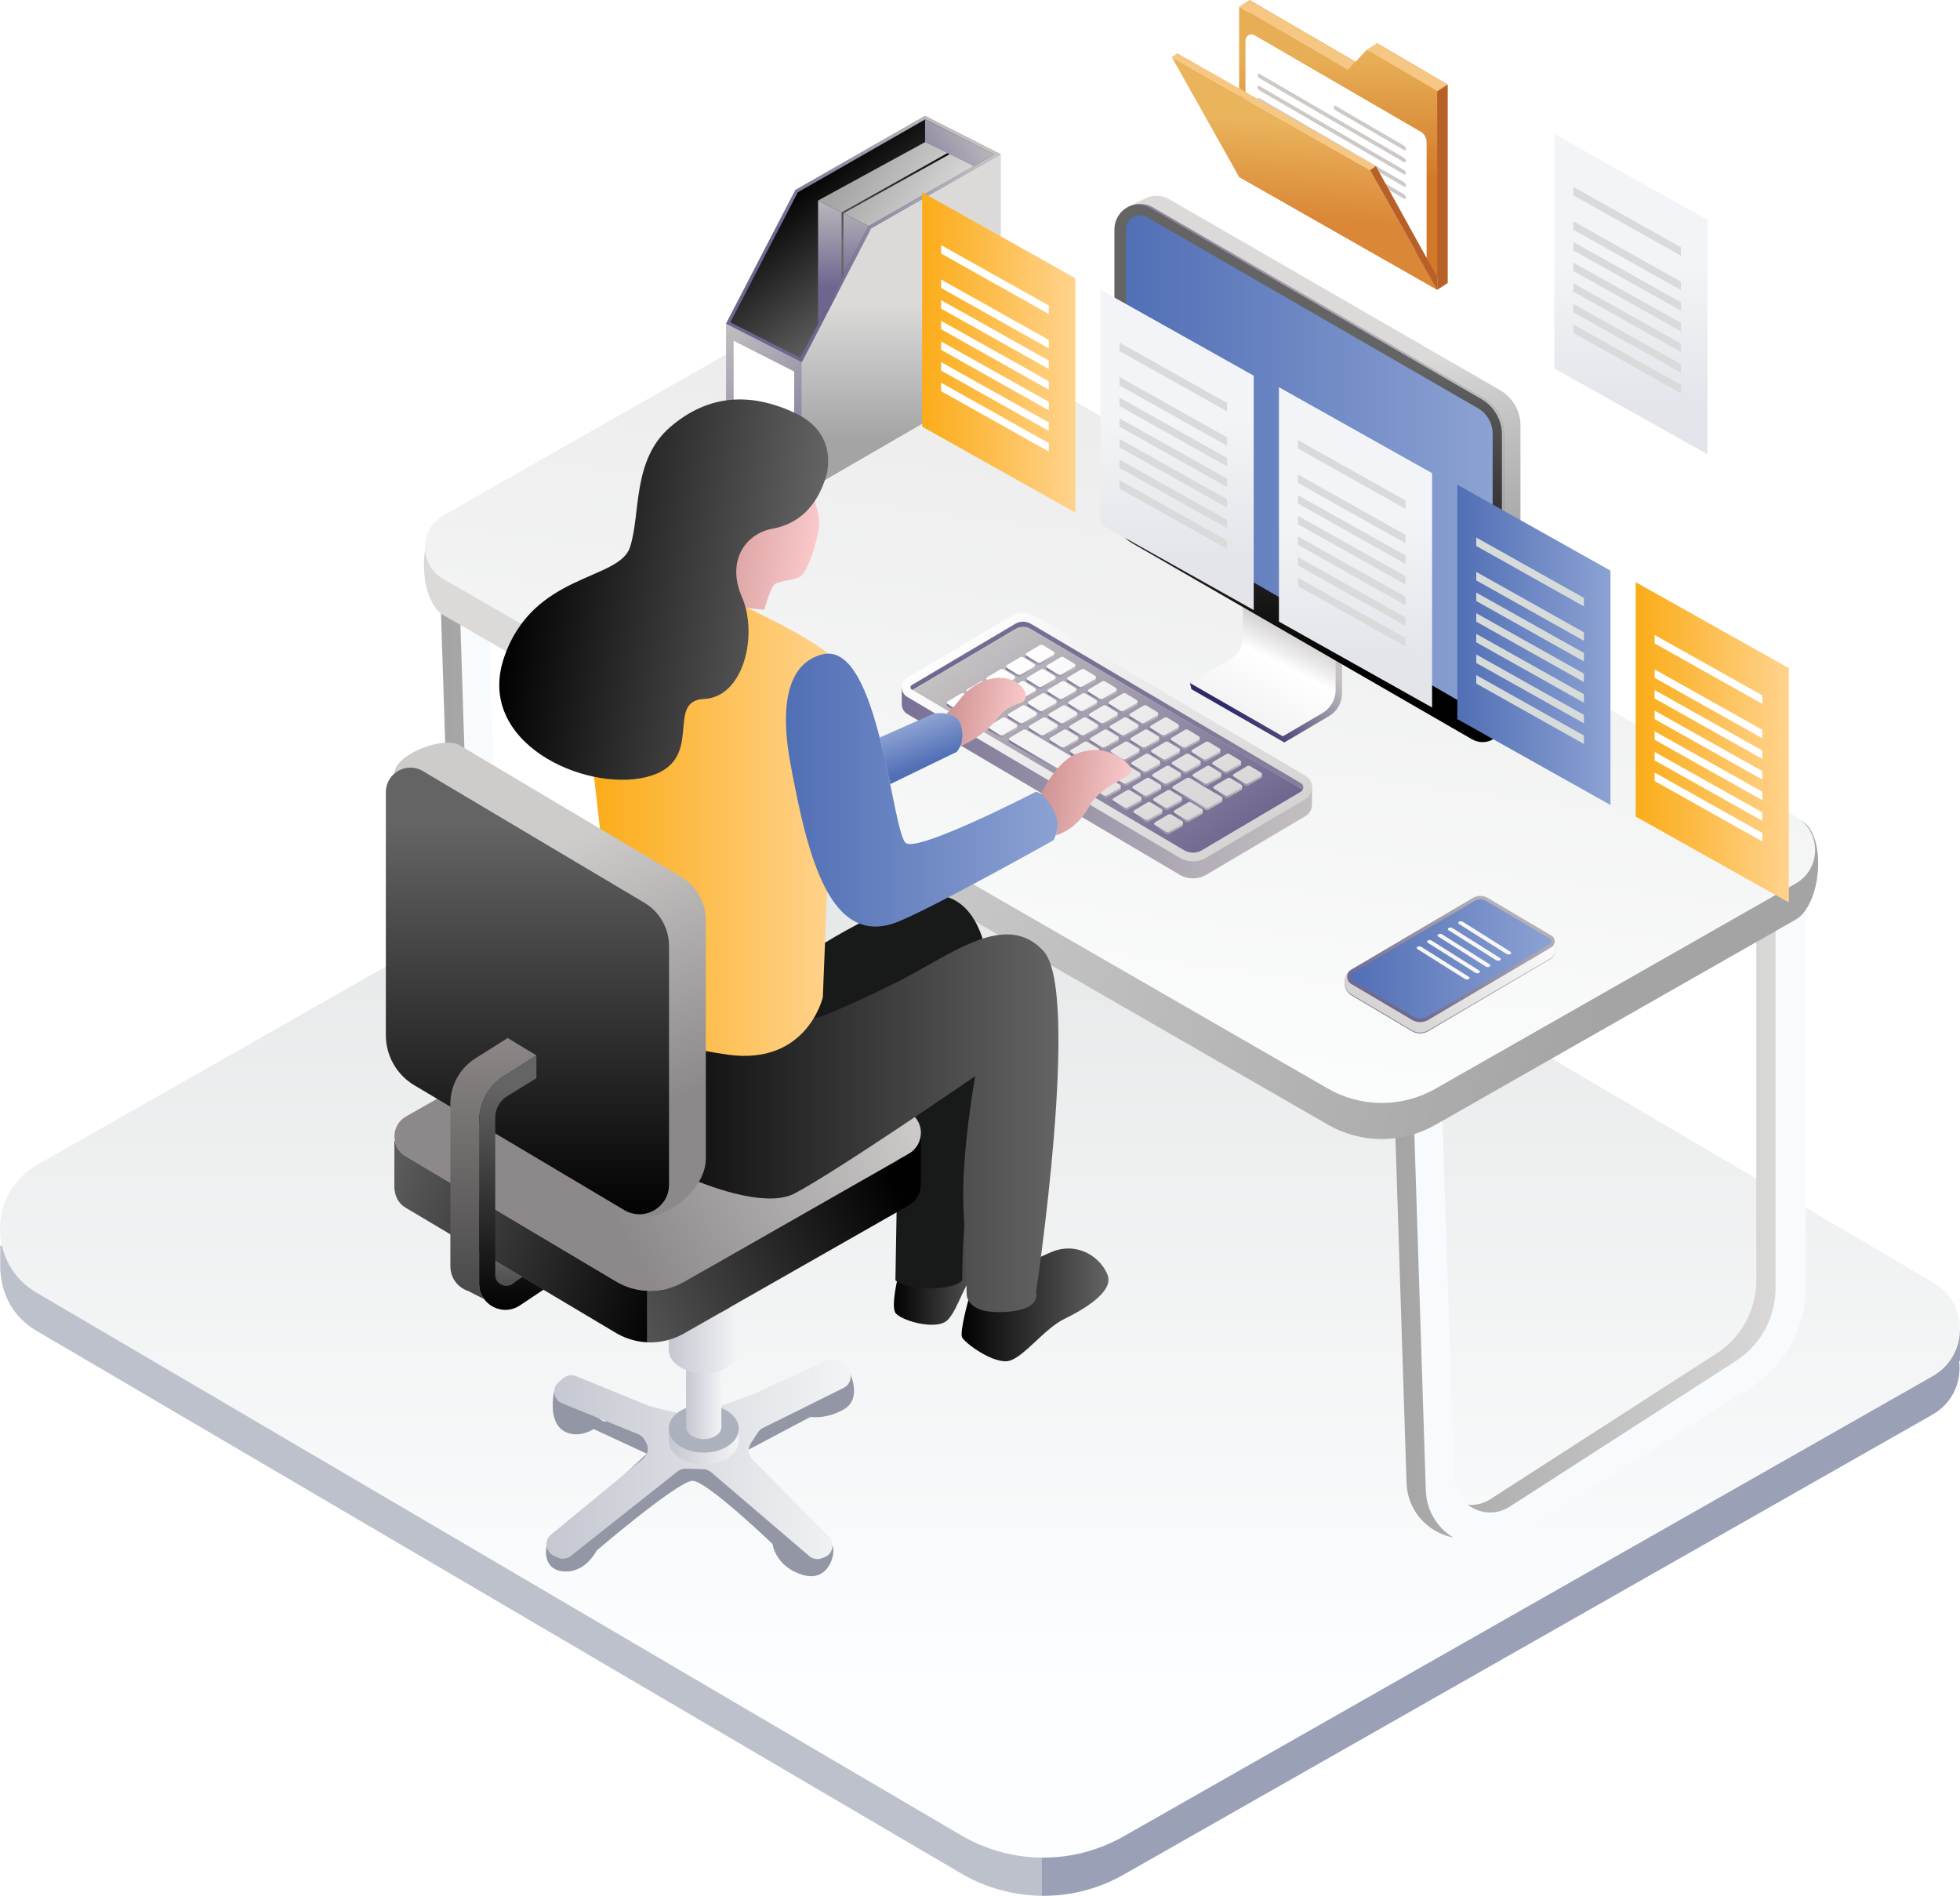 <svg xmlns="http://www.w3.org/2000/svg" xmlns:xlink="http://www.w3.org/1999/xlink" id="Layer_2" viewBox="0 0 1013.37 980.03"><defs><style>.cls-1{fill:url(#linear-gradient-75);}.cls-2{fill:url(#linear-gradient-119);}.cls-3{fill:url(#linear-gradient-51);}.cls-4{fill:#fff;}.cls-5{fill:url(#linear-gradient-168);}.cls-6{fill:url(#linear-gradient-122);}.cls-7{fill:url(#linear-gradient-17);}.cls-8{fill:url(#linear-gradient-157);}.cls-9{fill:url(#linear-gradient-87);}.cls-10{fill:url(#linear-gradient-150);}.cls-11{fill:url(#linear-gradient-93);}.cls-12{fill:url(#linear-gradient-92);}.cls-13{fill:url(#linear-gradient-147);}.cls-14{fill:url(#linear-gradient-80);}.cls-15{fill:#f6c683;}.cls-16{fill:url(#linear-gradient-109);}.cls-17{fill:url(#linear-gradient-43);}.cls-18{fill:url(#linear-gradient-125);}.cls-19{fill:url(#linear-gradient-133);}.cls-20{filter:url(#luminosity-noclip-7);}.cls-21{fill:url(#linear-gradient-164);}.cls-22{fill:url(#linear-gradient-151);}.cls-23{fill:url(#linear-gradient-15);}.cls-24{fill:url(#linear-gradient-58);}.cls-25{fill:url(#linear-gradient-69);}.cls-26{fill:url(#linear-gradient-81);}.cls-27{fill:url(#linear-gradient-170);}.cls-28{filter:url(#luminosity-noclip-5);}.cls-29{fill:url(#linear-gradient-18);}.cls-30{fill:url(#linear-gradient-56);}.cls-31{fill:url(#linear-gradient-167);}.cls-32{fill:url(#linear-gradient-40);}.cls-33{fill:url(#linear-gradient-131);}.cls-34{fill:url(#linear-gradient-52);}.cls-35{fill:url(#linear-gradient-160);}.cls-36{fill:url(#linear-gradient-14);}.cls-37{fill:url(#linear-gradient-36);}.cls-38{mask:url(#mask-2);}.cls-39{fill:url(#linear-gradient-78);}.cls-40{fill:url(#linear-gradient-20);}.cls-41{fill:url(#linear-gradient-6);}.cls-42{fill:url(#linear-gradient-130);}.cls-43{fill:url(#linear-gradient-53);}.cls-44{fill:url(#linear-gradient-158);}.cls-44,.cls-45,.cls-46,.cls-47,.cls-48{mix-blend-mode:multiply;}.cls-49{fill:url(#linear-gradient-165);}.cls-50{fill:url(#linear-gradient-91);}.cls-51{fill:url(#linear-gradient-60);}.cls-52{fill:url(#linear-gradient-108);}.cls-53{fill:url(#linear-gradient-84);}.cls-54{fill:url(#linear-gradient-136);}.cls-55{fill:url(#linear-gradient-104);}.cls-56{fill:url(#linear-gradient-128);}.cls-57{fill:url(#linear-gradient-35);}.cls-58{mask:url(#mask-3);}.cls-45{fill:url(#linear-gradient-28);}.cls-59{fill:url(#linear-gradient-48);}.cls-60{fill:url(#linear-gradient-32);}.cls-61{fill:url(#linear-gradient-120);}.cls-62{fill:url(#linear-gradient-146);}.cls-63{fill:url(#linear-gradient-97);}.cls-64{fill:#f6f7f6;}.cls-65{fill:url(#linear-gradient-11);}.cls-66{fill:url(#linear-gradient-50);}.cls-67{fill:url(#linear-gradient-106);}.cls-68{fill:url(#linear-gradient-111);}.cls-69{fill:url(#linear-gradient-169);}.cls-70{fill:url(#linear-gradient-63);}.cls-71{fill:url(#linear-gradient-67);}.cls-72{fill:url(#linear-gradient-148);}.cls-73{fill:url(#linear-gradient-95);}.cls-74{fill:url(#linear-gradient-86);}.cls-75{fill:url(#linear-gradient-39);}.cls-76{mask:url(#mask-9);}.cls-77{fill:url(#linear-gradient-141);}.cls-78{fill:url(#linear-gradient-137);}.cls-79{fill:url(#linear-gradient-156);}.cls-80{fill:url(#linear-gradient-110);}.cls-81{fill:url(#linear-gradient-124);}.cls-82{fill:url(#linear-gradient-135);}.cls-83{fill:url(#linear-gradient-10);}.cls-84{fill:url(#linear-gradient-59);}.cls-85{fill:#9aa0b6;}.cls-86{fill:url(#linear-gradient-143);}.cls-87{fill:url(#linear-gradient-3);}.cls-87,.cls-88,.cls-89,.cls-90,.cls-91{opacity:.2;}.cls-92{mask:url(#mask-5);}.cls-93{fill:url(#linear-gradient-171);}.cls-94{fill:url(#linear-gradient-117);}.cls-88{fill:url(#linear-gradient-159);}.cls-95{fill:url(#linear-gradient-49);}.cls-96{fill:url(#linear-gradient-37);}.cls-89{fill:url(#linear-gradient-139);}.cls-97{fill:url(#linear-gradient-152);}.cls-98{fill:url(#linear-gradient-82);}.cls-99{fill:url(#linear-gradient-16);}.cls-100{fill:url(#linear-gradient-161);}.cls-101{fill:url(#linear-gradient-31);}.cls-102{fill:url(#linear-gradient-85);}.cls-103{fill:url(#linear-gradient-154);}.cls-104{fill:url(#linear-gradient-127);}.cls-105{fill:url(#linear-gradient-112);}.cls-106{fill:url(#linear-gradient-61);}.cls-107{fill:url(#linear-gradient-114);}.cls-108{fill:url(#linear-gradient-68);}.cls-109{fill:url(#linear-gradient-103);}.cls-110{fill:url(#linear-gradient-62);}.cls-111{fill:#f8fbfe;}.cls-112{fill:url(#linear-gradient-107);}.cls-113{fill:url(#linear-gradient-41);}.cls-114{filter:url(#luminosity-noclip-9);}.cls-115{fill:url(#linear-gradient-76);}.cls-116{fill:url(#linear-gradient-98);}.cls-117{fill:url(#linear-gradient-21);}.cls-46{fill:url(#linear-gradient-138);}.cls-118{fill:url(#linear-gradient-72);}.cls-119{mask:url(#mask-8);}.cls-120{fill:#bdc1cb;}.cls-121{fill:url(#linear-gradient-25);}.cls-122{fill:url(#linear-gradient-121);}.cls-123{mask:url(#mask-4);}.cls-124{fill:url(#linear-gradient-89);}.cls-125{fill:url(#linear-gradient-145);opacity:.63;}.cls-126{fill:url(#linear-gradient-144);}.cls-127{fill:url(#linear-gradient-5);}.cls-128{fill:url(#linear-gradient-64);}.cls-129{fill:url(#linear-gradient-102);}.cls-130{fill:url(#linear-gradient-83);}.cls-131{fill:#acb2bd;}.cls-132{fill:url(#linear-gradient-54);}.cls-133{fill:url(#linear-gradient-45);}.cls-134{fill:url(#linear-gradient-113);}.cls-135{fill:url(#linear-gradient-55);}.cls-136{fill:#181919;}.cls-137{fill:url(#linear-gradient-34);}.cls-138{fill:url(#linear-gradient-118);}.cls-139{fill:url(#linear-gradient-140);}.cls-140{fill:url(#linear-gradient-65);}.cls-141{fill:url(#linear-gradient-70);}.cls-47{fill:url(#linear-gradient-2);}.cls-142{fill:#b76028;}.cls-143{fill:url(#linear-gradient-79);}.cls-144{fill:url(#linear-gradient-153);}.cls-145{mask:url(#mask-6);}.cls-146{fill:url(#linear-gradient-88);}.cls-90{fill:url(#linear-gradient-13);}.cls-147{fill:url(#linear-gradient-7);}.cls-148{fill:url(#linear-gradient-134);}.cls-91{fill:url(#linear-gradient-29);}.cls-48{fill:url(#linear-gradient-12);}.cls-149{fill:url(#linear-gradient-149);}.cls-150{fill:url(#linear-gradient-163);}.cls-151{fill:url(#linear-gradient-66);}.cls-152{fill:url(#linear-gradient-96);}.cls-153{fill:url(#linear-gradient-162);}.cls-154{fill:url(#linear-gradient-24);}.cls-155{fill:url(#linear-gradient-73);}.cls-156{fill:url(#linear-gradient-155);}.cls-157{fill:url(#linear-gradient-100);}.cls-158{fill:url(#linear-gradient-105);}.cls-159{fill:url(#linear-gradient-9);}.cls-160{fill:url(#linear-gradient-129);}.cls-161{fill:url(#linear-gradient-22);}.cls-162{fill:#d7dcdb;}.cls-163{filter:url(#luminosity-noclip);}.cls-164{fill:url(#linear-gradient-74);}.cls-165{fill:url(#linear-gradient-42);}.cls-166{mask:url(#mask-1);}.cls-167{mask:url(#mask);}.cls-168{fill:url(#linear-gradient-99);}.cls-169{fill:url(#linear-gradient-172);}.cls-170{fill:url(#linear-gradient-166);}.cls-171{fill:url(#linear-gradient-123);}.cls-172{fill:url(#linear-gradient);}.cls-173{mask:url(#mask-7);}.cls-174{fill:url(#linear-gradient-27);}.cls-175{fill:url(#linear-gradient-116);}.cls-176{fill:url(#linear-gradient-132);}.cls-177{fill:url(#linear-gradient-33);}.cls-178{fill:url(#linear-gradient-142);}.cls-179{fill:#d27829;}.cls-180{fill:url(#linear-gradient-38);}.cls-181{fill:url(#linear-gradient-94);}.cls-182{fill:url(#linear-gradient-30);}.cls-183{fill:#9396a4;}.cls-184{fill:url(#linear-gradient-126);}.cls-185{fill:#cdc9c7;}.cls-186{fill:url(#linear-gradient-23);}.cls-187{fill:url(#linear-gradient-19);}.cls-188{fill:url(#linear-gradient-71);}.cls-189{fill:url(#linear-gradient-4);}.cls-190{fill:url(#linear-gradient-77);}.cls-191{fill:url(#linear-gradient-115);}.cls-192{fill:url(#linear-gradient-8);}.cls-193{fill:url(#linear-gradient-90);}.cls-194{fill:url(#linear-gradient-44);}.cls-195{fill:url(#linear-gradient-57);}.cls-196{filter:url(#luminosity-noclip-3);}.cls-197{fill:url(#linear-gradient-47);}.cls-198{fill:url(#linear-gradient-46);}.cls-199{fill:url(#linear-gradient-26);}.cls-200{fill:url(#linear-gradient-101);}</style><linearGradient id="linear-gradient" x1="506.69" y1="290.05" x2="506.69" y2="872.26" gradientUnits="userSpaceOnUse"><stop offset="0" stop-color="#dcdfdf"></stop><stop offset="1" stop-color="#fdfeff"></stop></linearGradient><filter id="luminosity-noclip" x="219.74" y="400.42" width="718.72" height="418.3" color-interpolation-filters="sRGB" filterUnits="userSpaceOnUse"></filter><filter id="luminosity-noclip-2" x="219.74" y="-8682.01" width="718.72" height="32766" color-interpolation-filters="sRGB" filterUnits="userSpaceOnUse"></filter><mask id="mask-1" x="219.74" y="-8682.01" width="718.72" height="32766" maskUnits="userSpaceOnUse"></mask><linearGradient id="linear-gradient-2" x1="336.04" y1="452.83" x2="906.07" y2="820.17" gradientUnits="userSpaceOnUse"><stop offset="0" stop-color="#fff"></stop><stop offset="1" stop-color="#000"></stop></linearGradient><mask id="mask" x="219.74" y="400.42" width="718.72" height="418.3" maskUnits="userSpaceOnUse"><g class="cls-163"><g class="cls-166"><path class="cls-47" d="m928.49,670.73l-456.82-263.1c-16.53-9.52-36.86-9.61-53.47-.23l-188.8,107.51c-12.81,7.23-12.9,25.66-.14,33l457.25,263.35c17.13,9.87,38.19,9.96,55.41.24l186.42-106.17c13.43-7.58,13.52-26.9.15-34.6Z"></path></g></g></mask><linearGradient id="linear-gradient-3" x1="336.04" y1="452.83" x2="906.07" y2="820.17" gradientUnits="userSpaceOnUse"><stop offset="0" stop-color="#252928"></stop><stop offset="1" stop-color="#734a9e"></stop></linearGradient><linearGradient id="linear-gradient-4" x1="282.52" y1="754.38" x2="439.79" y2="754.38" gradientUnits="userSpaceOnUse"><stop offset="0" stop-color="#c5c7d1"></stop><stop offset="1" stop-color="#f3f4f5"></stop></linearGradient><linearGradient id="linear-gradient-5" x1="345.7" y1="748.41" x2="381.97" y2="748.41" xlink:href="#linear-gradient-4"></linearGradient><linearGradient id="linear-gradient-6" x1="354.71" y1="723.36" x2="372.96" y2="723.36" xlink:href="#linear-gradient-4"></linearGradient><linearGradient id="linear-gradient-7" x1="345.7" y1="689.4" x2="381.97" y2="689.4" xlink:href="#linear-gradient-4"></linearGradient><linearGradient id="linear-gradient-8" x1="721.28" y1="629.94" x2="923.61" y2="629.94" gradientUnits="userSpaceOnUse"><stop offset="0" stop-color="#a4a4a5"></stop><stop offset="1" stop-color="#dbdad9"></stop></linearGradient><linearGradient id="linear-gradient-9" x1="227.35" y1="344.54" x2="468.51" y2="344.54" xlink:href="#linear-gradient-8"></linearGradient><linearGradient id="linear-gradient-10" x1="849.19" y1="455.9" x2="337.86" y2="311.44" xlink:href="#linear-gradient-8"></linearGradient><linearGradient id="linear-gradient-11" x1="555.06" y1="543.65" x2="599.83" y2="203.9" gradientUnits="userSpaceOnUse"><stop offset="0" stop-color="#fbfcfc"></stop><stop offset="1" stop-color="#ebeceb"></stop></linearGradient><filter id="luminosity-noclip-3" x="366.1" y="195.5" width="245.76" height="65.71" color-interpolation-filters="sRGB" filterUnits="userSpaceOnUse"></filter><filter id="luminosity-noclip-4" x="366.1" y="-8682.01" width="245.76" height="32766" color-interpolation-filters="sRGB" filterUnits="userSpaceOnUse"></filter><mask id="mask-3" x="366.1" y="-8682.01" width="245.76" height="32766" maskUnits="userSpaceOnUse"></mask><linearGradient id="linear-gradient-12" x1="459.14" y1="218.01" x2="537.52" y2="286.03" xlink:href="#linear-gradient-2"></linearGradient><mask id="mask-2" x="366.1" y="195.5" width="245.76" height="65.71" maskUnits="userSpaceOnUse"><g class="cls-196"><g class="cls-58"><polygon class="cls-48" points="375.37 235.24 517.44 195.5 611.86 250.17 414.55 261.21 366.1 237.64 375.37 235.24"></polygon></g></g></mask><linearGradient id="linear-gradient-13" x1="459.14" y1="218.01" x2="537.52" y2="286.03" xlink:href="#linear-gradient-3"></linearGradient><linearGradient id="linear-gradient-14" x1="466" y1="227.69" x2="466" y2="157.37" xlink:href="#linear-gradient-8"></linearGradient><linearGradient id="linear-gradient-15" x1="419.54" y1="88.11" x2="469.14" y2="153.55" gradientUnits="userSpaceOnUse"><stop offset="0" stop-color="#c6c2c2"></stop><stop offset="1" stop-color="#6f6690"></stop></linearGradient><linearGradient id="linear-gradient-16" x1="364.35" y1="170.86" x2="427.98" y2="254.8" xlink:href="#linear-gradient-15"></linearGradient><linearGradient id="linear-gradient-17" x1="505" y1="71.15" x2="415.56" y2="140.64" xlink:href="#linear-gradient-15"></linearGradient><linearGradient id="linear-gradient-18" x1="420.43" y1="89.8" x2="467.36" y2="151.7" gradientUnits="userSpaceOnUse"><stop offset="0" stop-color="#010101"></stop><stop offset="1" stop-color="#656464"></stop></linearGradient><linearGradient id="linear-gradient-19" x1="511.08" y1="61.24" x2="460.64" y2="93.42" xlink:href="#linear-gradient-15"></linearGradient><linearGradient id="linear-gradient-20" x1="442.88" y1="81.7" x2="490.39" y2="112.32" xlink:href="#linear-gradient-8"></linearGradient><linearGradient id="linear-gradient-21" x1="436.04" y1="97.15" x2="436.04" y2="148.68" xlink:href="#linear-gradient-15"></linearGradient><linearGradient id="linear-gradient-22" x1="462.16" y1="658.18" x2="511.93" y2="658.18" xlink:href="#linear-gradient-18"></linearGradient><linearGradient id="linear-gradient-23" x1="449.4" y1="528.81" x2="304.85" y2="605.33" gradientUnits="userSpaceOnUse"><stop offset="0" stop-color="#cecbcb"></stop><stop offset="1" stop-color="#8d898a"></stop></linearGradient><linearGradient id="linear-gradient-24" x1="347.89" y1="671.32" x2="184.17" y2="611.67" xlink:href="#linear-gradient-18"></linearGradient><linearGradient id="linear-gradient-25" x1="462.56" y1="612.82" x2="302.95" y2="695.51" xlink:href="#linear-gradient-18"></linearGradient><linearGradient id="linear-gradient-26" x1="497.19" y1="674.56" x2="573.11" y2="674.56" xlink:href="#linear-gradient-18"></linearGradient><linearGradient id="linear-gradient-27" x1="319.9" y1="580.67" x2="547.24" y2="580.67" xlink:href="#linear-gradient-18"></linearGradient><filter id="luminosity-noclip-5" x="463.6" y="362.52" width="281.49" height="105.01" color-interpolation-filters="sRGB" filterUnits="userSpaceOnUse"></filter><filter id="luminosity-noclip-6" x="463.6" y="-8682.01" width="281.49" height="32766" color-interpolation-filters="sRGB" filterUnits="userSpaceOnUse"></filter><mask id="mask-5" x="463.6" y="-8682.01" width="281.49" height="32766" maskUnits="userSpaceOnUse"></mask><linearGradient id="linear-gradient-28" x1="463.6" y1="415.03" x2="745.09" y2="415.03" xlink:href="#linear-gradient-2"></linearGradient><mask id="mask-4" x="463.6" y="362.52" width="281.49" height="105.01" maskUnits="userSpaceOnUse"><g class="cls-28"><g class="cls-92"><path class="cls-45" d="m466.25,364.34s-8.3,6.57,4.48,14.45c12.77,7.88,133.67,83.5,157.59,88.19,23.91,4.69,116.78-21.7,116.78-21.7l-142.49-82.75-136.34,1.81Z"></path></g></g></mask><linearGradient id="linear-gradient-29" x1="463.6" y1="415.03" x2="745.09" y2="415.03" xlink:href="#linear-gradient-3"></linearGradient><linearGradient id="linear-gradient-30" x1="685.4" y1="420.14" x2="439.68" y2="354.08" xlink:href="#linear-gradient-15"></linearGradient><linearGradient id="linear-gradient-31" x1="515.48" y1="306.03" x2="634.09" y2="462.49" gradientUnits="userSpaceOnUse"><stop offset="0" stop-color="#fff"></stop><stop offset="1" stop-color="#d2cfcf"></stop></linearGradient><linearGradient id="linear-gradient-32" x1="648.18" y1="389.99" x2="471.26" y2="328.71" gradientUnits="userSpaceOnUse"><stop offset="0" stop-color="#847d9b"></stop><stop offset="1" stop-color="#6f6690"></stop></linearGradient><linearGradient id="linear-gradient-33" x1="523.38" y1="317.59" x2="621.97" y2="447.64" xlink:href="#linear-gradient-15"></linearGradient><linearGradient id="linear-gradient-34" x1="545.18" y1="341.09" x2="528.92" y2="336.72" xlink:href="#linear-gradient-15"></linearGradient><linearGradient id="linear-gradient-35" x1="535.73" y1="334.54" x2="606.79" y2="454.33" xlink:href="#linear-gradient-31"></linearGradient><linearGradient id="linear-gradient-36" x1="555.9" y1="347.34" x2="539.64" y2="342.97" xlink:href="#linear-gradient-15"></linearGradient><linearGradient id="linear-gradient-37" x1="540.91" y1="331.46" x2="611.98" y2="451.26" xlink:href="#linear-gradient-31"></linearGradient><linearGradient id="linear-gradient-38" x1="566.62" y1="353.59" x2="550.36" y2="349.22" xlink:href="#linear-gradient-15"></linearGradient><linearGradient id="linear-gradient-39" x1="546.1" y1="328.39" x2="617.16" y2="448.18" xlink:href="#linear-gradient-31"></linearGradient><linearGradient id="linear-gradient-40" x1="577.34" y1="359.85" x2="561.08" y2="355.47" xlink:href="#linear-gradient-15"></linearGradient><linearGradient id="linear-gradient-41" x1="551.28" y1="325.31" x2="622.35" y2="445.11" xlink:href="#linear-gradient-31"></linearGradient><linearGradient id="linear-gradient-42" x1="588.05" y1="366.1" x2="571.79" y2="361.73" xlink:href="#linear-gradient-15"></linearGradient><linearGradient id="linear-gradient-43" x1="556.47" y1="322.24" x2="627.53" y2="442.03" xlink:href="#linear-gradient-31"></linearGradient><linearGradient id="linear-gradient-44" x1="598.77" y1="372.35" x2="582.51" y2="367.98" xlink:href="#linear-gradient-15"></linearGradient><linearGradient id="linear-gradient-45" x1="561.65" y1="319.16" x2="632.72" y2="438.96" xlink:href="#linear-gradient-31"></linearGradient><linearGradient id="linear-gradient-46" x1="609.49" y1="378.6" x2="593.23" y2="374.23" xlink:href="#linear-gradient-15"></linearGradient><linearGradient id="linear-gradient-47" x1="566.83" y1="316.08" x2="637.9" y2="435.88" xlink:href="#linear-gradient-31"></linearGradient><linearGradient id="linear-gradient-48" x1="620.21" y1="384.85" x2="603.95" y2="380.48" xlink:href="#linear-gradient-15"></linearGradient><linearGradient id="linear-gradient-49" x1="572.02" y1="313.01" x2="643.08" y2="432.8" xlink:href="#linear-gradient-31"></linearGradient><linearGradient id="linear-gradient-50" x1="630.92" y1="391.1" x2="614.66" y2="386.73" xlink:href="#linear-gradient-15"></linearGradient><linearGradient id="linear-gradient-51" x1="577.2" y1="309.93" x2="648.27" y2="429.73" xlink:href="#linear-gradient-31"></linearGradient><linearGradient id="linear-gradient-52" x1="641.64" y1="397.36" x2="625.38" y2="392.99" xlink:href="#linear-gradient-15"></linearGradient><linearGradient id="linear-gradient-53" x1="582.39" y1="306.86" x2="653.45" y2="426.65" xlink:href="#linear-gradient-31"></linearGradient><linearGradient id="linear-gradient-54" x1="652.36" y1="403.61" x2="636.1" y2="399.24" xlink:href="#linear-gradient-15"></linearGradient><linearGradient id="linear-gradient-55" x1="587.57" y1="303.78" x2="658.64" y2="423.58" xlink:href="#linear-gradient-31"></linearGradient><linearGradient id="linear-gradient-56" x1="534.99" y1="347.34" x2="518.73" y2="342.97" xlink:href="#linear-gradient-15"></linearGradient><linearGradient id="linear-gradient-57" x1="525.45" y1="340.64" x2="596.51" y2="460.43" xlink:href="#linear-gradient-31"></linearGradient><linearGradient id="linear-gradient-58" x1="545.71" y1="353.59" x2="529.45" y2="349.22" xlink:href="#linear-gradient-15"></linearGradient><linearGradient id="linear-gradient-59" x1="530.63" y1="337.56" x2="601.7" y2="457.36" xlink:href="#linear-gradient-31"></linearGradient><linearGradient id="linear-gradient-60" x1="556.43" y1="359.85" x2="540.17" y2="355.47" xlink:href="#linear-gradient-15"></linearGradient><linearGradient id="linear-gradient-61" x1="535.82" y1="334.49" x2="606.88" y2="454.28" xlink:href="#linear-gradient-31"></linearGradient><linearGradient id="linear-gradient-62" x1="567.15" y1="366.1" x2="550.89" y2="361.73" xlink:href="#linear-gradient-15"></linearGradient><linearGradient id="linear-gradient-63" x1="541" y1="331.41" x2="612.06" y2="451.21" xlink:href="#linear-gradient-31"></linearGradient><linearGradient id="linear-gradient-64" x1="577.86" y1="372.35" x2="561.6" y2="367.98" xlink:href="#linear-gradient-15"></linearGradient><linearGradient id="linear-gradient-65" x1="546.18" y1="328.34" x2="617.25" y2="448.13" xlink:href="#linear-gradient-31"></linearGradient><linearGradient id="linear-gradient-66" x1="588.58" y1="378.6" x2="572.32" y2="374.23" xlink:href="#linear-gradient-15"></linearGradient><linearGradient id="linear-gradient-67" x1="551.37" y1="325.26" x2="622.43" y2="445.06" xlink:href="#linear-gradient-31"></linearGradient><linearGradient id="linear-gradient-68" x1="599.3" y1="384.85" x2="583.04" y2="380.48" xlink:href="#linear-gradient-15"></linearGradient><linearGradient id="linear-gradient-69" x1="556.55" y1="322.18" x2="627.62" y2="441.98" xlink:href="#linear-gradient-31"></linearGradient><linearGradient id="linear-gradient-70" x1="610.02" y1="391.1" x2="593.76" y2="386.73" xlink:href="#linear-gradient-15"></linearGradient><linearGradient id="linear-gradient-71" x1="561.74" y1="319.11" x2="632.8" y2="438.9" xlink:href="#linear-gradient-31"></linearGradient><linearGradient id="linear-gradient-72" x1="620.73" y1="397.36" x2="604.47" y2="392.99" xlink:href="#linear-gradient-15"></linearGradient><linearGradient id="linear-gradient-73" x1="566.92" y1="316.03" x2="637.99" y2="435.83" xlink:href="#linear-gradient-31"></linearGradient><linearGradient id="linear-gradient-74" x1="631.45" y1="403.61" x2="615.19" y2="399.24" xlink:href="#linear-gradient-15"></linearGradient><linearGradient id="linear-gradient-75" x1="572.11" y1="312.96" x2="643.17" y2="432.75" xlink:href="#linear-gradient-31"></linearGradient><linearGradient id="linear-gradient-76" x1="642.17" y1="409.86" x2="625.91" y2="405.49" xlink:href="#linear-gradient-15"></linearGradient><linearGradient id="linear-gradient-77" x1="577.29" y1="309.88" x2="648.36" y2="429.68" xlink:href="#linear-gradient-31"></linearGradient><linearGradient id="linear-gradient-78" x1="524.8" y1="353.59" x2="508.54" y2="349.22" xlink:href="#linear-gradient-15"></linearGradient><linearGradient id="linear-gradient-79" x1="515.16" y1="346.74" x2="586.23" y2="466.53" xlink:href="#linear-gradient-31"></linearGradient><linearGradient id="linear-gradient-80" x1="535.52" y1="359.85" x2="519.26" y2="355.47" xlink:href="#linear-gradient-15"></linearGradient><linearGradient id="linear-gradient-81" x1="520.35" y1="343.66" x2="591.41" y2="463.46" xlink:href="#linear-gradient-31"></linearGradient><linearGradient id="linear-gradient-82" x1="546.24" y1="366.1" x2="529.98" y2="361.73" xlink:href="#linear-gradient-15"></linearGradient><linearGradient id="linear-gradient-83" x1="525.53" y1="340.59" x2="596.6" y2="460.38" xlink:href="#linear-gradient-31"></linearGradient><linearGradient id="linear-gradient-84" x1="556.95" y1="372.35" x2="540.69" y2="367.98" xlink:href="#linear-gradient-15"></linearGradient><linearGradient id="linear-gradient-85" x1="530.72" y1="337.51" x2="601.78" y2="457.31" xlink:href="#linear-gradient-31"></linearGradient><linearGradient id="linear-gradient-86" x1="567.67" y1="378.6" x2="551.41" y2="374.23" xlink:href="#linear-gradient-15"></linearGradient><linearGradient id="linear-gradient-87" x1="535.9" y1="334.43" x2="606.97" y2="454.23" xlink:href="#linear-gradient-31"></linearGradient><linearGradient id="linear-gradient-88" x1="578.39" y1="384.85" x2="562.13" y2="380.48" xlink:href="#linear-gradient-15"></linearGradient><linearGradient id="linear-gradient-89" x1="541.09" y1="331.36" x2="612.15" y2="451.15" xlink:href="#linear-gradient-31"></linearGradient><linearGradient id="linear-gradient-90" x1="589.11" y1="391.1" x2="572.85" y2="386.73" xlink:href="#linear-gradient-15"></linearGradient><linearGradient id="linear-gradient-91" x1="546.27" y1="328.28" x2="617.34" y2="448.08" xlink:href="#linear-gradient-31"></linearGradient><linearGradient id="linear-gradient-92" x1="599.82" y1="397.36" x2="583.56" y2="392.99" xlink:href="#linear-gradient-15"></linearGradient><linearGradient id="linear-gradient-93" x1="551.46" y1="325.21" x2="622.52" y2="445" xlink:href="#linear-gradient-31"></linearGradient><linearGradient id="linear-gradient-94" x1="610.54" y1="403.61" x2="594.28" y2="399.24" xlink:href="#linear-gradient-15"></linearGradient><linearGradient id="linear-gradient-95" x1="556.64" y1="322.13" x2="627.7" y2="441.93" xlink:href="#linear-gradient-31"></linearGradient><linearGradient id="linear-gradient-96" x1="621.26" y1="409.86" x2="605" y2="405.49" xlink:href="#linear-gradient-15"></linearGradient><linearGradient id="linear-gradient-97" x1="561.82" y1="319.06" x2="632.89" y2="438.85" xlink:href="#linear-gradient-31"></linearGradient><linearGradient id="linear-gradient-98" x1="632.8" y1="414.68" x2="602.97" y2="406.66" xlink:href="#linear-gradient-15"></linearGradient><linearGradient id="linear-gradient-99" x1="481.74" y1="178.34" x2="651.3" y2="464.17" xlink:href="#linear-gradient-31"></linearGradient><linearGradient id="linear-gradient-100" x1="514.61" y1="359.85" x2="498.35" y2="355.47" xlink:href="#linear-gradient-15"></linearGradient><linearGradient id="linear-gradient-101" x1="504.88" y1="352.84" x2="575.95" y2="472.63" xlink:href="#linear-gradient-31"></linearGradient><linearGradient id="linear-gradient-102" x1="525.33" y1="366.1" x2="509.07" y2="361.73" xlink:href="#linear-gradient-15"></linearGradient><linearGradient id="linear-gradient-103" x1="510.07" y1="349.76" x2="581.13" y2="469.56" xlink:href="#linear-gradient-31"></linearGradient><linearGradient id="linear-gradient-104" x1="536.05" y1="372.35" x2="519.79" y2="367.98" xlink:href="#linear-gradient-15"></linearGradient><linearGradient id="linear-gradient-105" x1="515.25" y1="346.68" x2="586.32" y2="466.48" xlink:href="#linear-gradient-31"></linearGradient><linearGradient id="linear-gradient-106" x1="546.76" y1="378.6" x2="530.5" y2="374.23" xlink:href="#linear-gradient-15"></linearGradient><linearGradient id="linear-gradient-107" x1="520.44" y1="343.61" x2="591.5" y2="463.4" xlink:href="#linear-gradient-31"></linearGradient><linearGradient id="linear-gradient-108" x1="557.48" y1="384.85" x2="541.22" y2="380.48" xlink:href="#linear-gradient-15"></linearGradient><linearGradient id="linear-gradient-109" x1="525.62" y1="340.53" x2="596.69" y2="460.33" xlink:href="#linear-gradient-31"></linearGradient><linearGradient id="linear-gradient-110" x1="568.2" y1="391.1" x2="551.94" y2="386.73" xlink:href="#linear-gradient-15"></linearGradient><linearGradient id="linear-gradient-111" x1="530.81" y1="337.46" x2="601.87" y2="457.25" xlink:href="#linear-gradient-31"></linearGradient><linearGradient id="linear-gradient-112" x1="578.92" y1="397.36" x2="562.66" y2="392.99" xlink:href="#linear-gradient-15"></linearGradient><linearGradient id="linear-gradient-113" x1="535.99" y1="334.38" x2="607.05" y2="454.18" xlink:href="#linear-gradient-31"></linearGradient><linearGradient id="linear-gradient-114" x1="589.63" y1="403.61" x2="573.37" y2="399.24" xlink:href="#linear-gradient-15"></linearGradient><linearGradient id="linear-gradient-115" x1="541.17" y1="331.31" x2="612.24" y2="451.1" xlink:href="#linear-gradient-31"></linearGradient><linearGradient id="linear-gradient-116" x1="600.35" y1="409.86" x2="584.09" y2="405.49" xlink:href="#linear-gradient-15"></linearGradient><linearGradient id="linear-gradient-117" x1="546.36" y1="328.23" x2="617.42" y2="448.03" xlink:href="#linear-gradient-31"></linearGradient><linearGradient id="linear-gradient-118" x1="611.07" y1="416.11" x2="594.81" y2="411.74" xlink:href="#linear-gradient-15"></linearGradient><linearGradient id="linear-gradient-119" x1="551.54" y1="325.16" x2="622.61" y2="444.95" xlink:href="#linear-gradient-31"></linearGradient><linearGradient id="linear-gradient-120" x1="621.79" y1="422.36" x2="605.53" y2="417.99" xlink:href="#linear-gradient-15"></linearGradient><linearGradient id="linear-gradient-121" x1="556.73" y1="322.08" x2="627.79" y2="441.88" xlink:href="#linear-gradient-31"></linearGradient><linearGradient id="linear-gradient-122" x1="504.42" y1="366.1" x2="488.16" y2="361.73" xlink:href="#linear-gradient-15"></linearGradient><linearGradient id="linear-gradient-123" x1="494.6" y1="358.93" x2="565.67" y2="478.73" xlink:href="#linear-gradient-31"></linearGradient><linearGradient id="linear-gradient-124" x1="515.14" y1="372.35" x2="498.88" y2="367.98" xlink:href="#linear-gradient-15"></linearGradient><linearGradient id="linear-gradient-125" x1="499.79" y1="355.86" x2="570.85" y2="475.65" xlink:href="#linear-gradient-31"></linearGradient><linearGradient id="linear-gradient-126" x1="525.85" y1="378.6" x2="509.59" y2="374.23" xlink:href="#linear-gradient-15"></linearGradient><linearGradient id="linear-gradient-127" x1="504.97" y1="352.78" x2="576.04" y2="472.58" xlink:href="#linear-gradient-31"></linearGradient><linearGradient id="linear-gradient-128" x1="571.2" y1="399.22" x2="514.97" y2="384.1" xlink:href="#linear-gradient-15"></linearGradient><linearGradient id="linear-gradient-129" x1="447.98" y1="227.17" x2="811.38" y2="839.77" xlink:href="#linear-gradient-31"></linearGradient><linearGradient id="linear-gradient-130" x1="579.44" y1="409.86" x2="563.18" y2="405.49" xlink:href="#linear-gradient-15"></linearGradient><linearGradient id="linear-gradient-131" x1="530.89" y1="337.41" x2="601.96" y2="457.2" xlink:href="#linear-gradient-31"></linearGradient><linearGradient id="linear-gradient-132" x1="590.16" y1="416.11" x2="573.9" y2="411.74" xlink:href="#linear-gradient-15"></linearGradient><linearGradient id="linear-gradient-133" x1="536.08" y1="334.33" x2="607.14" y2="454.13" xlink:href="#linear-gradient-31"></linearGradient><linearGradient id="linear-gradient-134" x1="600.88" y1="422.36" x2="584.62" y2="417.99" xlink:href="#linear-gradient-15"></linearGradient><linearGradient id="linear-gradient-135" x1="541.26" y1="331.26" x2="612.33" y2="451.05" xlink:href="#linear-gradient-31"></linearGradient><linearGradient id="linear-gradient-136" x1="611.6" y1="428.62" x2="595.33" y2="424.25" xlink:href="#linear-gradient-15"></linearGradient><linearGradient id="linear-gradient-137" x1="546.44" y1="328.18" x2="617.51" y2="447.98" xlink:href="#linear-gradient-31"></linearGradient><filter id="luminosity-noclip-7" x="615.07" y="335.66" width="260.77" height="96.86" color-interpolation-filters="sRGB" filterUnits="userSpaceOnUse"></filter><filter id="luminosity-noclip-8" x="615.07" y="-8682.01" width="260.77" height="32766" color-interpolation-filters="sRGB" filterUnits="userSpaceOnUse"></filter><mask id="mask-7" x="615.07" y="-8682.01" width="260.77" height="32766" maskUnits="userSpaceOnUse"></mask><linearGradient id="linear-gradient-138" x1="615.07" y1="384.09" x2="875.84" y2="384.09" xlink:href="#linear-gradient-2"></linearGradient><mask id="mask-6" x="615.07" y="335.66" width="260.77" height="96.86" maskUnits="userSpaceOnUse"><g class="cls-20"><g class="cls-173"><path class="cls-46" d="m658.87,335.66l-40.61,16.72c-3.96,1.63-4.31,7.1-.59,9.22l102.38,58.38c15.15,8.64,32.37,12.96,49.8,12.5l106-2.81-175.09-82.3-41.88-11.71Z"></path></g></g></mask><linearGradient id="linear-gradient-139" x1="615.07" y1="384.09" x2="875.84" y2="384.09" xlink:href="#linear-gradient-3"></linearGradient><linearGradient id="linear-gradient-140" x1="676.29" y1="333.74" x2="637.38" y2="369.83" gradientUnits="userSpaceOnUse"><stop offset="0" stop-color="#c6c2c2"></stop><stop offset="1" stop-color="#2d2a69"></stop></linearGradient><linearGradient id="linear-gradient-141" x1="670.51" y1="321.54" x2="647.02" y2="368.24" gradientUnits="userSpaceOnUse"><stop offset="0" stop-color="#c6c2c2"></stop><stop offset=".45" stop-color="#fff"></stop><stop offset="1" stop-color="#f4f4f4"></stop></linearGradient><linearGradient id="linear-gradient-142" x1="716.96" y1="312.38" x2="673.59" y2="212.93" xlink:href="#linear-gradient-8"></linearGradient><linearGradient id="linear-gradient-143" x1="7985.81" y1="345.62" x2="7985.81" y2="189.93" gradientTransform="translate(8662.7) rotate(-180) scale(1 -1)" xlink:href="#linear-gradient-18"></linearGradient><linearGradient id="linear-gradient-144" x1="582.08" y1="239.94" x2="771.71" y2="239.94" gradientUnits="userSpaceOnUse"><stop offset="0" stop-color="#516fb5"></stop><stop offset="1" stop-color="#8ca2d3"></stop></linearGradient><linearGradient id="linear-gradient-145" x1="780.04" y1="206.48" x2="562.09" y2="287.56" gradientUnits="userSpaceOnUse"><stop offset="0" stop-color="#fff"></stop><stop offset="1" stop-color="#734a9e"></stop></linearGradient><linearGradient id="linear-gradient-146" x1="476.77" y1="182.19" x2="555.97" y2="182.19" gradientUnits="userSpaceOnUse"><stop offset="0" stop-color="#fbac18"></stop><stop offset="1" stop-color="#ffd38e"></stop></linearGradient><linearGradient id="linear-gradient-147" x1="35.44" y1="217.78" x2="35.97" y2="290.04" gradientTransform="translate(644.15) rotate(-180) scale(1 -1)" gradientUnits="userSpaceOnUse"><stop offset="0" stop-color="#f3f4f7"></stop><stop offset="1" stop-color="#e3e5ea"></stop></linearGradient><linearGradient id="linear-gradient-148" x1="-56.79" y1="268.17" x2="-56.26" y2="340.43" xlink:href="#linear-gradient-147"></linearGradient><linearGradient id="linear-gradient-149" x1="753.47" y1="333.35" x2="832.66" y2="333.35" xlink:href="#linear-gradient-144"></linearGradient><linearGradient id="linear-gradient-150" x1="845.7" y1="383.74" x2="924.89" y2="383.74" xlink:href="#linear-gradient-146"></linearGradient><linearGradient id="linear-gradient-151" x1="-219.98" y1="565.97" x2="-136.14" y2="676.58" gradientTransform="translate(623.68 64.19) rotate(-180) scale(.7 -.7)" xlink:href="#linear-gradient-15"></linearGradient><linearGradient id="linear-gradient-152" x1="-219.98" y1="565.4" x2="-136.14" y2="676.01" gradientTransform="translate(623.68 64.19) rotate(-180) scale(.7 -.7)" xlink:href="#linear-gradient-31"></linearGradient><linearGradient id="linear-gradient-153" x1="775.94" y1="448.79" x2="731.75" y2="529.27" xlink:href="#linear-gradient-15"></linearGradient><linearGradient id="linear-gradient-154" x1="698.31" y1="495.74" x2="802.05" y2="495.74" xlink:href="#linear-gradient-144"></linearGradient><linearGradient id="linear-gradient-155" x1="305.41" y1="427.69" x2="431.7" y2="427.69" xlink:href="#linear-gradient-146"></linearGradient><linearGradient id="linear-gradient-156" x1="380.85" y1="358.56" x2="443.04" y2="358.56" gradientTransform="translate(32.22 -128.92) rotate(7.96)" gradientUnits="userSpaceOnUse"><stop offset="0" stop-color="#cf9393"></stop><stop offset="1" stop-color="#fac9ca"></stop></linearGradient><linearGradient id="linear-gradient-157" x1="290.24" y1="385.29" x2="443.31" y2="385.29" gradientTransform="translate(32.22 -128.92) rotate(7.96)" xlink:href="#linear-gradient-18"></linearGradient><filter id="luminosity-noclip-9" x="636.43" y="84.83" width="174.98" height="74.64" color-interpolation-filters="sRGB" filterUnits="userSpaceOnUse"></filter><filter id="luminosity-noclip-10" x="636.43" y="-8682.01" width="174.98" height="32766" color-interpolation-filters="sRGB" filterUnits="userSpaceOnUse"></filter><mask id="mask-9" x="636.43" y="-8682.01" width="174.98" height="32766" maskUnits="userSpaceOnUse"></mask><linearGradient id="linear-gradient-158" x1="636.43" y1="122.15" x2="811.41" y2="122.15" xlink:href="#linear-gradient-2"></linearGradient><mask id="mask-8" x="636.43" y="84.83" width="174.98" height="74.64" maskUnits="userSpaceOnUse"><g class="cls-114"><g class="cls-76"><path class="cls-44" d="m640.65,91.45h0c-5.43,2.71-5.67,10.38-.4,13.39,27.64,15.83,92.81,52.9,99.4,54.31,8.38,1.79,71.77-4.72,71.77-4.72l-112.44-69.61-58.33,6.62Z"></path></g></g></mask><linearGradient id="linear-gradient-159" x1="636.43" y1="122.15" x2="811.41" y2="122.15" xlink:href="#linear-gradient-3"></linearGradient><linearGradient id="linear-gradient-160" x1="100.02" y1="31.08" x2="100.02" y2="93.86" gradientTransform="translate(791.9) rotate(-180) scale(1 -1)" gradientUnits="userSpaceOnUse"><stop offset="0" stop-color="#e7ae55"></stop><stop offset="1" stop-color="#d27829"></stop></linearGradient><linearGradient id="linear-gradient-161" x1="115.47" y1="63.09" x2="119.14" y2="112.96" gradientTransform="translate(791.9) rotate(-180) scale(1 -1)" gradientUnits="userSpaceOnUse"><stop offset="0" stop-color="#eab45d"></stop><stop offset="1" stop-color="#da8737"></stop></linearGradient><linearGradient id="linear-gradient-162" x1="-199.2" y1="137.29" x2="-198.67" y2="209.55" xlink:href="#linear-gradient-147"></linearGradient><linearGradient id="linear-gradient-163" x1="269.03" y1="446.12" x2="325.67" y2="578.6" xlink:href="#linear-gradient-23"></linearGradient><linearGradient id="linear-gradient-164" x1="272.7" y1="629.38" x2="272.7" y2="426.24" xlink:href="#linear-gradient-18"></linearGradient><linearGradient id="linear-gradient-165" x1="255.1" y1="671.56" x2="255.1" y2="536.59" gradientUnits="userSpaceOnUse"><stop offset="0" stop-color="#484848"></stop><stop offset="1" stop-color="#8d8787"></stop></linearGradient><linearGradient id="linear-gradient-166" x1="261.2" y1="666.87" x2="261.2" y2="651.19" gradientUnits="userSpaceOnUse"><stop offset="0" stop-color="#484848"></stop><stop offset="1" stop-color="#656464"></stop></linearGradient><linearGradient id="linear-gradient-167" x1="264.39" y1="678.1" x2="264.39" y2="562.37" xlink:href="#linear-gradient-18"></linearGradient><linearGradient id="linear-gradient-168" x1="463.05" y1="72.56" x2="463.05" y2="124.86" xlink:href="#linear-gradient-18"></linearGradient><linearGradient id="linear-gradient-169" x1="406.35" y1="408.44" x2="547.39" y2="408.44" xlink:href="#linear-gradient-144"></linearGradient><linearGradient id="linear-gradient-170" x1="538.75" y1="407.24" x2="582.97" y2="413.43" gradientTransform="matrix(1,0,0,1,0,0)" xlink:href="#linear-gradient-156"></linearGradient><linearGradient id="linear-gradient-171" x1="489.87" y1="366.04" x2="528.79" y2="371.49" gradientTransform="matrix(1,0,0,1,0,0)" xlink:href="#linear-gradient-156"></linearGradient><linearGradient id="linear-gradient-172" x1="480.26" y1="394.59" x2="472.38" y2="373.66" xlink:href="#linear-gradient-144"></linearGradient></defs><g id="Layer_1-2"><path class="cls-120" d="m538.51,667.03v312.99c-14.43-.21-28.76-4.05-41.53-11.52L18.81,687.93c-11.94-6.96-17.96-18.79-18.59-30.94h-.1v-13.11l538.39,23.16Z"></path><path class="cls-85" d="m1013.35,687.49v16.12h-.41c1.25,10.59-3.22,21.6-13.71,27.62l-418.36,237.89c-13.19,7.48-27.83,11.11-42.37,10.9v-312.99l474.84,20.46Z"></path><path class="cls-172" d="m496.97,948.77L18.85,668.22c-25.34-14.87-25.09-51.59.45-66.11l413.46-235.13c19.6-11.15,43.66-10.98,63.1.43l503.68,295.55c18.58,10.9,18.4,37.83-.33,48.48l-418.33,237.89c-26.07,14.82-58.06,14.61-83.92-.57Z"></path><g class="cls-167"><path class="cls-87" d="m928.49,670.73l-456.82-263.1c-16.53-9.52-36.86-9.61-53.47-.23l-188.8,107.51c-12.81,7.23-12.9,25.66-.14,33l457.25,263.35c17.13,9.87,38.19,9.96,55.41.24l186.42-106.17c13.43-7.58,13.52-26.9.15-34.6Z"></path></g><path class="cls-183" d="m286.59,718.91s-4.42,18.04,7.19,21.91c6.8,2.26,13.13-2.07,13.13-2.07l27.55,12.75-51.87,47.68s-2.76,12.14,8.7,13.15c11.46,1.01,17.18-10.78,17.18-10.78,0,0,42.22-36.05,49.58-36.05s41.4,32.68,41.4,32.68c0,0,1.35,11.46,15.16,15.84,13.82,4.38,17.68-10.68,15.81-15.16-1.87-4.48-46.48-47.85-46.48-47.85l35.04-18.52s8.42,1.34,17.52-4.06c9.1-5.39,3.15-18.04,3.15-18.04l-76.94,25.45-36.73-1.94-13.84.9-25.56-15.9Z"></path><path class="cls-189" d="m332.58,754.05l-47.69,39.25c-3.66,3.02-2.96,8.82,1.32,10.87l2.04.98c2.24,1.07,4.89.77,6.83-.77l55.26-43.76c1.2-.95,2.7-1.45,4.23-1.4l9.06.28c1.48.05,2.89.59,4.02,1.55l50.73,43.34c1.81,1.54,4.31,1.98,6.53,1.13l1.35-.52c4.37-1.67,5.59-7.29,2.3-10.62l-39.57-40.09c-2.14-2.17-2.48-5.53-.83-8.08l3.7-5.72c.63-.98,1.52-1.77,2.56-2.29l41.77-20.74c4.36-2.17,4.87-8.18.94-11.05l-3.21-2.35c-1.89-1.38-4.39-1.64-6.52-.66l-38.66,17.64c-.62.28-16.81,6-17.48,6.08l-16.53,4.18c-1.15.13-18.36-4.15-19.42-4.62l-37.24-15.22c-2.28-1.01-4.93-.62-6.83.99l-2.38,2.02c-3.66,3.11-2.79,8.97,1.6,10.89l39.67,16.09c1.28.56,2.35,1.52,3.04,2.73l.93,1.64c1.56,2.74.92,6.22-1.52,8.22Z"></path><path class="cls-127" d="m381.97,739.75v4.98c0,6.82-8.11,12.35-18.13,12.35s-18.13-5.53-18.13-12.35v-4.98h.08c.89,6.27,8.62,11.15,18.05,11.15s17.15-4.89,18.05-11.15h.08Z"></path><path class="cls-131" d="m381.97,738.54c0,.41-.02.81-.08,1.21-.89,6.27-8.62,11.15-18.05,11.15s-17.15-4.89-18.05-11.15c-.06-.4-.08-.8-.08-1.21,0-6.82,8.11-12.35,18.13-12.35s18.13,5.53,18.13,12.35Z"></path><path class="cls-41" d="m372.96,702.81v34.89c0,3.43-4.08,6.21-9.12,6.21s-9.12-2.78-9.12-6.21v-34.89h.04c.45,3.15,4.34,5.61,9.08,5.61s8.63-2.46,9.08-5.61h.04Z"></path><path class="cls-131" d="m372.96,702.2c0,.21-.01.41-.04.61-.45,3.15-4.34,5.61-9.08,5.61s-8.63-2.46-9.08-5.61c-.03-.2-.04-.4-.04-.61,0-3.43,4.08-6.21,9.12-6.21s9.12,2.78,9.12,6.21Z"></path><path class="cls-147" d="m381.97,668.86v28.72c0,6.82-8.11,12.35-18.13,12.35s-18.13-5.53-18.13-12.35v-28.72h.08c.89,6.27,8.62,11.15,18.05,11.15s17.15-4.89,18.05-11.15h.08Z"></path><path class="cls-131" d="m381.97,667.66c0,.41-.02.81-.08,1.21-.89,6.27-8.62,11.15-18.05,11.15s-17.15-4.89-18.05-11.15c-.06-.4-.08-.8-.08-1.21,0-6.82,8.11-12.35,18.13-12.35s18.13,5.53,18.13,12.35Z"></path><path class="cls-192" d="m721.28,581.86l5.94,184.62c.73,22.83,25.81,36.39,45.31,24.5l121.56-76.81c18.33-11.17,29.52-31.09,29.52-52.56v-197.1l-15.55,11.4v185.98c0,15.6-8.08,30.08-21.34,38.28l-116.4,74.98c-12.22,7.55-28.03-.93-28.49-15.28l-6-184.08-14.56,6.07Z"></path><path class="cls-111" d="m731.24,585.77l5.94,184.62c.73,22.83,25.81,36.39,45.31,24.5l121.56-76.81c18.33-11.17,29.52-31.09,29.52-52.56v-197.1l-15.55,11.4v185.98c0,15.6-8.08,30.08-21.34,38.28l-116.4,74.98c-12.22,7.55-28.03-.93-28.49-15.28l-6-184.08-14.56,6.07Z"></path><path class="cls-159" d="m227.35,296.46l5.94,184.62c.73,22.83,25.81,36.39,45.31,24.5l160.38-97.75c18.33-11.17,29.52-31.09,29.52-52.56l-38.82-176.16-15.55,11.4,38.82,165.04c0,15.6-8.08,30.08-21.34,38.28l-155.21,95.92c-12.22,7.55-28.03-.93-28.49-15.28l-6-184.08-14.56,6.07Z"></path><path class="cls-111" d="m237.32,300.37l5.94,184.62c.73,22.83,25.81,36.39,45.31,24.5l160.38-97.75c18.33-11.17,29.52-31.09,29.52-52.56l-38.82-176.16-15.55,11.4,38.82,165.04c0,15.6-8.08,30.08-21.34,38.28l-155.21,95.92c-12.22,7.55-28.03-.93-28.49-15.28l-6-184.08-14.56,6.07Z"></path><path class="cls-83" d="m931.38,424.21l-459.71-246.47c-16.53-9.52-36.86-9.61-53.47-.23l-189.91,91.02c-12.81,7.23-11.78,42.15.97,49.49l457.25,263.35c17.13,9.87,38.19,9.96,55.41.24l186.42-106.17c13.43-7.58,16.42-43.54,3.05-51.24Z"></path><path class="cls-65" d="m928.49,422.18L471.67,159.08c-16.53-9.52-36.86-9.61-53.47-.23l-188.8,107.51c-12.81,7.23-12.9,25.66-.14,33l457.25,263.35c17.13,9.87,38.19,9.96,55.41.24l186.42-106.17c13.43-7.58,13.52-26.9.15-34.6Z"></path><g class="cls-38"><polygon class="cls-90" points="375.37 235.24 517.44 195.5 611.86 250.17 414.55 261.21 366.1 237.64 375.37 235.24"></polygon></g><polygon class="cls-36" points="414.55 255.12 414.55 187.24 450.38 118.09 517.44 79.74 517.44 195.5 414.55 255.12"></polygon><polygon class="cls-23" points="478.26 59.86 517.44 79.74 450.38 118.09 414.55 187.24 375.37 167.36 411.2 98.21 478.26 59.86"></polygon><polygon class="cls-99" points="375.37 235.24 414.55 255.12 414.55 187.24 375.37 167.36 375.37 235.24"></polygon><polygon class="cls-7" points="375.37 167.36 414.55 187.24 450.38 118.09 517.44 79.74 478.26 59.86 411.2 98.21 375.37 167.36"></polygon><polygon class="cls-29" points="377.63 166.64 412.46 99.42 478.3 61.76 513.92 79.82 449.13 116.88 413.83 185 377.63 166.64"></polygon><polygon class="cls-187" points="478.3 61.76 478.3 100.2 513.92 79.82 478.3 61.76"></polygon><polygon class="cls-4" points="379.3 230.42 410.62 246.31 410.62 192.06 379.3 176.17 379.3 230.42"></polygon><polygon class="cls-40" points="478.3 73.47 503.35 85.87 449.13 116.88 422.96 103.66 478.3 73.47"></polygon><polygon class="cls-117" points="422.96 103.66 422.96 167.43 449.13 116.88 422.96 103.66"></polygon><path class="cls-161" d="m464.03,661.16s-3.13,13.12-1.29,17.15c1.84,4.03,21.72,10.1,27.43,3.84,5.71-6.26,8.28-19.7,15.83-25.96,7.55-6.26,9.02-28.35-2.39-24.12-11.41,4.23-39.58,29.09-39.58,29.09Z"></path><path class="cls-136" d="m411.12,497.13s60.13-41.15,80.35-32.8c41.27,17.04,10.6,147.86,8.29,160.48s-2.3,37.04-2.3,37.04c0,0-2.76,4.15-16.58,4.15s-17.93-4.15-17.93-4.15l2-116.08-55.85,6.45,2.02-55.1Z"></path><path class="cls-186" d="m476.15,585.66c0,4.24-2.12,8.44-6.32,10.82l-116.39,66.29c-10.78,6.07-23.94,6.03-34.61-.15l-108.97-64.87c-3.18-1.83-5.08-4.75-5.66-7.89-.99-4.75.95-10.01,5.77-12.72l117.85-67.13c10.38-5.85,23.1-5.77,33.4.15l108.68,64.72c3.29,1.9,5.3,4.93,5.96,8.19.22.84.29,1.72.29,2.59Z"></path><path class="cls-154" d="m334.73,667.27v26.64c-5.52-.26-10.96-1.79-15.9-4.64l-108.97-64.87c-3.65-2.08-5.55-5.7-5.81-9.36l-.15-.07v-25.11h.29c.58,3.14,2.49,6.07,5.66,7.89l108.97,64.87c4.93,2.85,10.38,4.42,15.9,4.64Z"></path><path class="cls-121" d="m476.15,610.04l-.26.15c.84,4.86-1.13,10.16-6.07,12.97l-116.39,66.29c-5.81,3.25-12.28,4.75-18.71,4.46v-26.64c6.43.26,12.9-1.24,18.71-4.49l116.39-66.29c4.2-2.38,6.32-6.58,6.32-10.82v24.37Z"></path><path class="cls-199" d="m500.7,671.97s-4.54,16.31-3.3,19.29,16.88,14.4,24.58,12.16c7.7-2.23,18.12-16.63,28.3-21.6,10.18-4.96,25.82-14.15,22.34-22.84-3.48-8.69-13.91-15.86-25.57-12.91-11.66,2.95-46.35,25.89-46.35,25.89Z"></path><path class="cls-174" d="m323.33,549.04s-7.73,33.39,0,41.61c7.73,8.22,65.69,37.63,87.32,26.39,21.63-11.25,93.53-60.71,93.53-60.71,0,0-7.34,40.9-6.04,68.15,1.3,27.25,1.66,44.18,1.66,44.18,0,0-.83,9.74,16.62,9.64,22.9-.12,19.25-10.32,19.25-10.32,0,0,23.25-155.11,3.87-176.31-19.37-21.2-47.56,1.65-73.94,15.06-26.39,13.41-41.81,19.03-41.81,19.03l-100.45,23.28Z"></path><g class="cls-123"><path class="cls-91" d="m466.25,364.34s-8.3,6.57,4.48,14.45c12.77,7.88,133.67,83.5,157.59,88.19,23.91,4.69,116.78-21.7,116.78-21.7l-142.49-82.75-136.34,1.81Z"></path></g><path class="cls-182" d="m678.35,406.86l-17.38-5.25-125.77-74.25c-3.85-2.26-8.62-2.26-12.46.01l-49.65,29.36-6.85-1.6v8.85c0,.07,0,.15,0,.22v.12h.02c.07,1.86,1,3.69,2.82,4.76l140.83,83.11c4.27,2.51,9.56,2.5,13.82-.01l51.17-30.26c2.52-1.49,3.61-4.16,3.37-6.71.02,0,.08-.01.08-.01v-8.34Z"></path><path class="cls-101" d="m609.91,443.39l-140.83-83.11c-3.8-2.24-3.8-7.73-.01-9.97l53.67-31.74c3.84-2.27,8.62-2.28,12.46-.01l139.68,82.43c4.62,2.72,4.63,9.4.01,12.13l-51.17,30.26c-4.26,2.52-9.55,2.52-13.82.01Z"></path><path class="cls-60" d="m673.85,407.04c0,.3-.05.86-.39,1.41-.18-.3-.46-.58-.85-.81l-139.68-82.41c-1.2-.72-2.57-1.09-3.93-1.09s-2.77.37-3.98,1.09l-53.21,31.45-.46-.28c-.53-.3-.62-.76-.62-1.11,0-.28.07-.79.62-1.11l53.67-31.75c1.2-.69,2.57-1.06,3.95-1.06s2.75.37,3.95,1.06l139.68,82.43c1.13.67,1.25,1.76,1.25,2.17Z"></path><path class="cls-177" d="m673.46,408.45c-.21.28-.46.56-.85.79l-51.17,30.27c-1.41.83-3.01,1.27-4.62,1.27s-3.24-.44-4.62-1.27l-140.38-82.82,53.21-31.45c1.2-.72,2.57-1.09,3.98-1.09s2.73.37,3.93,1.09l139.68,82.41c.39.23.67.51.85.81Z"></path><path class="cls-137" d="m545.24,337.64l-2.25-.68-3.76-2.29c-.5-.29-1.12-.29-1.62,0l-6.44,3.81-.89-.21v1.15s0,.02,0,.03h0s0,.02,0,.02c0,.24.13.48.37.62l5.71,3.44c.55.33,1.24.32,1.79,0l6.64-3.92c.33-.19.47-.54.44-.87h.01v-1.08Z"></path><path class="cls-57" d="m536.36,342.38l-5.71-3.44c-.49-.29-.49-1,0-1.29l6.96-4.12c.5-.29,1.12-.3,1.62,0l5.57,3.35c.6.35.6,1.22,0,1.57l-6.64,3.92c-.55.33-1.24.33-1.79,0Z"></path><path class="cls-37" d="m555.96,343.9l-2.25-.68-3.76-2.29c-.5-.29-1.12-.29-1.62,0l-6.44,3.81-.89-.21v1.15s0,.02,0,.03h0s0,.02,0,.02c0,.24.13.48.37.62l5.71,3.44c.55.33,1.24.32,1.79,0l6.64-3.92c.33-.19.47-.54.44-.87h.01v-1.08Z"></path><path class="cls-96" d="m547.08,348.63l-5.71-3.44c-.49-.29-.49-1,0-1.29l6.96-4.12c.5-.29,1.12-.3,1.62,0l5.57,3.35c.6.35.6,1.22,0,1.57l-6.64,3.92c-.55.33-1.24.33-1.79,0Z"></path><path class="cls-180" d="m566.68,350.15l-2.25-.68-3.76-2.29c-.5-.29-1.12-.29-1.62,0l-6.44,3.81-.89-.21v1.15s0,.02,0,.03h0s0,.02,0,.02c0,.24.13.48.37.62l5.71,3.44c.55.33,1.24.32,1.79,0l6.64-3.92c.33-.19.47-.54.44-.87h.01v-1.08Z"></path><path class="cls-75" d="m557.8,354.89l-5.71-3.44c-.49-.29-.49-1,0-1.29l6.96-4.12c.5-.29,1.12-.3,1.62,0l5.57,3.35c.6.35.6,1.22,0,1.57l-6.64,3.92c-.55.33-1.24.33-1.79,0Z"></path><path class="cls-32" d="m577.39,356.4l-2.25-.68-3.76-2.29c-.5-.29-1.12-.29-1.62,0l-6.44,3.81-.89-.21v1.15s0,.02,0,.03h0s0,.02,0,.02c0,.24.13.48.37.62l5.71,3.44c.55.33,1.24.32,1.79,0l6.64-3.92c.33-.19.47-.54.44-.87h.01v-1.08Z"></path><path class="cls-113" d="m568.52,361.14l-5.71-3.44c-.49-.29-.49-1,0-1.29l6.96-4.12c.5-.29,1.12-.3,1.62,0l5.57,3.35c.6.35.6,1.22,0,1.57l-6.64,3.92c-.55.33-1.24.33-1.79,0Z"></path><path class="cls-165" d="m588.11,362.65l-2.25-.68-3.76-2.29c-.5-.29-1.12-.29-1.62,0l-6.44,3.81-.89-.21v1.15s0,.02,0,.03h0s0,.02,0,.02c0,.24.13.48.37.62l5.71,3.44c.55.33,1.24.32,1.79,0l6.64-3.92c.33-.19.47-.54.44-.87h.01v-1.08Z"></path><path class="cls-17" d="m579.23,367.39l-5.71-3.44c-.49-.29-.49-1,0-1.29l6.96-4.12c.5-.29,1.12-.3,1.62,0l5.57,3.35c.6.35.6,1.22,0,1.57l-6.64,3.92c-.55.33-1.24.33-1.79,0Z"></path><path class="cls-194" d="m598.83,368.9l-2.25-.68-3.76-2.29c-.5-.29-1.12-.29-1.62,0l-6.44,3.81-.89-.21v1.15s0,.02,0,.03h0s0,.02,0,.02c0,.24.13.48.37.62l5.71,3.44c.55.33,1.24.32,1.79,0l6.64-3.92c.33-.19.47-.54.44-.87h.01v-1.08Z"></path><path class="cls-133" d="m589.95,373.64l-5.71-3.44c-.49-.29-.49-1,0-1.29l6.96-4.12c.5-.29,1.12-.3,1.62,0l5.57,3.35c.6.35.6,1.22,0,1.57l-6.64,3.92c-.55.33-1.24.33-1.79,0Z"></path><path class="cls-198" d="m609.55,375.16l-2.25-.68-3.76-2.29c-.5-.29-1.12-.29-1.62,0l-6.44,3.81-.89-.21v1.15s0,.02,0,.03h0s0,.02,0,.02c0,.24.13.48.37.62l5.71,3.44c.55.33,1.24.32,1.79,0l6.64-3.92c.33-.19.47-.54.44-.87h.01v-1.08Z"></path><path class="cls-197" d="m600.67,379.89l-5.71-3.44c-.49-.29-.49-1,0-1.29l6.96-4.12c.5-.29,1.12-.3,1.62,0l5.57,3.35c.6.35.6,1.22,0,1.57l-6.64,3.92c-.55.33-1.24.33-1.79,0Z"></path><path class="cls-59" d="m620.26,381.41l-2.25-.68-3.76-2.29c-.5-.29-1.12-.29-1.62,0l-6.44,3.81-.89-.21v1.15s0,.02,0,.03h0s0,.02,0,.02c0,.24.13.48.37.62l5.71,3.44c.55.33,1.24.32,1.79,0l6.64-3.92c.33-.19.47-.54.44-.87h.01v-1.08Z"></path><path class="cls-95" d="m611.39,386.15l-5.71-3.44c-.49-.29-.49-1,0-1.29l6.96-4.12c.5-.29,1.12-.3,1.62,0l5.57,3.35c.6.35.6,1.22,0,1.57l-6.64,3.92c-.55.33-1.24.33-1.79,0Z"></path><path class="cls-66" d="m630.98,387.66l-2.25-.68-3.76-2.29c-.5-.29-1.12-.29-1.62,0l-6.44,3.81-.89-.21v1.15s0,.02,0,.03h0s0,.02,0,.02c0,.24.13.48.37.62l5.71,3.44c.55.33,1.24.32,1.79,0l6.64-3.92c.33-.19.47-.54.44-.87h.01v-1.08Z"></path><path class="cls-3" d="m622.1,392.4l-5.71-3.44c-.49-.29-.49-1,0-1.29l6.96-4.12c.5-.29,1.12-.3,1.62,0l5.57,3.35c.6.35.6,1.22,0,1.57l-6.64,3.92c-.55.33-1.24.33-1.79,0Z"></path><path class="cls-34" d="m641.7,393.91l-2.25-.68-3.76-2.29c-.5-.29-1.12-.29-1.62,0l-6.44,3.81-.89-.21v1.15s0,.02,0,.03h0s0,.02,0,.02c0,.24.13.48.37.62l5.71,3.44c.55.33,1.24.32,1.79,0l6.64-3.92c.33-.19.47-.54.44-.87h.01v-1.08Z"></path><path class="cls-43" d="m632.82,398.65l-5.71-3.44c-.49-.29-.49-1,0-1.29l6.96-4.12c.5-.29,1.12-.3,1.62,0l5.57,3.35c.6.35.6,1.22,0,1.57l-6.64,3.92c-.55.33-1.24.33-1.79,0Z"></path><path class="cls-132" d="m652.42,400.16l-2.25-.68-3.76-2.29c-.5-.29-1.12-.29-1.62,0l-6.44,3.81-.89-.21v1.15s0,.02,0,.03h0s0,.02,0,.02c0,.24.13.48.37.62l5.71,3.44c.55.33,1.24.32,1.79,0l6.64-3.92c.33-.19.47-.54.44-.87h.01v-1.08Z"></path><path class="cls-135" d="m643.54,404.9l-5.71-3.44c-.49-.29-.49-1,0-1.29l6.96-4.12c.5-.29,1.12-.3,1.62,0l5.57,3.35c.6.35.6,1.22,0,1.57l-6.64,3.92c-.55.33-1.24.33-1.79,0Z"></path><path class="cls-30" d="m535.05,343.9l-2.25-.68-3.76-2.29c-.5-.29-1.12-.29-1.62,0l-6.44,3.81-.89-.21v1.15s0,.02,0,.03h0s0,.02,0,.02c0,.24.13.48.37.62l5.71,3.44c.55.33,1.24.32,1.79,0l6.64-3.92c.33-.19.47-.54.44-.87h.01v-1.08Z"></path><path class="cls-195" d="m526.17,348.63l-5.71-3.44c-.49-.29-.49-1,0-1.29l6.96-4.12c.5-.29,1.12-.3,1.62,0l5.57,3.35c.6.35.6,1.22,0,1.57l-6.64,3.92c-.55.33-1.24.33-1.79,0Z"></path><path class="cls-24" d="m545.77,350.15l-2.25-.68-3.76-2.29c-.5-.29-1.12-.29-1.62,0l-6.44,3.81-.89-.21v1.15s0,.02,0,.03h0s0,.02,0,.02c0,.24.13.48.37.62l5.71,3.44c.55.33,1.24.32,1.79,0l6.64-3.92c.33-.19.47-.54.44-.87h.01v-1.08Z"></path><path class="cls-84" d="m536.89,354.89l-5.71-3.44c-.49-.29-.49-1,0-1.29l6.96-4.12c.5-.29,1.12-.3,1.62,0l5.57,3.35c.6.35.6,1.22,0,1.57l-6.64,3.92c-.55.33-1.24.33-1.79,0Z"></path><path class="cls-51" d="m556.48,356.4l-2.25-.68-3.76-2.29c-.5-.29-1.12-.29-1.62,0l-6.44,3.81-.89-.21v1.15s0,.02,0,.03h0s0,.02,0,.02c0,.24.13.48.37.62l5.71,3.44c.55.33,1.24.32,1.79,0l6.64-3.92c.33-.19.47-.54.44-.87h.01v-1.08Z"></path><path class="cls-106" d="m547.61,361.14l-5.71-3.44c-.49-.29-.49-1,0-1.29l6.96-4.12c.5-.29,1.12-.3,1.62,0l5.57,3.35c.6.35.6,1.22,0,1.57l-6.64,3.92c-.55.33-1.24.33-1.79,0Z"></path><path class="cls-110" d="m567.2,362.65l-2.25-.68-3.76-2.29c-.5-.29-1.12-.29-1.62,0l-6.44,3.81-.89-.21v1.15s0,.02,0,.03h0s0,.02,0,.02c0,.24.13.48.37.62l5.71,3.44c.55.33,1.24.32,1.79,0l6.64-3.92c.33-.19.47-.54.44-.87h.01v-1.08Z"></path><path class="cls-70" d="m558.33,367.39l-5.71-3.44c-.49-.29-.49-1,0-1.29l6.96-4.12c.5-.29,1.12-.3,1.62,0l5.57,3.35c.6.35.6,1.22,0,1.57l-6.64,3.92c-.55.33-1.24.33-1.79,0Z"></path><path class="cls-128" d="m577.92,368.9l-2.25-.68-3.76-2.29c-.5-.29-1.12-.29-1.62,0l-6.44,3.81-.89-.21v1.15s0,.02,0,.03h0s0,.02,0,.02c0,.24.13.48.37.62l5.71,3.44c.55.33,1.24.32,1.79,0l6.64-3.92c.33-.19.47-.54.44-.87h.01v-1.08Z"></path><path class="cls-140" d="m569.04,373.64l-5.71-3.44c-.49-.29-.49-1,0-1.29l6.96-4.12c.5-.29,1.12-.3,1.62,0l5.57,3.35c.6.35.6,1.22,0,1.57l-6.64,3.92c-.55.33-1.24.33-1.79,0Z"></path><path class="cls-151" d="m588.64,375.16l-2.25-.68-3.76-2.29c-.5-.29-1.12-.29-1.62,0l-6.44,3.81-.89-.21v1.15s0,.02,0,.03h0s0,.02,0,.02c0,.24.13.48.37.62l5.71,3.44c.55.33,1.24.32,1.79,0l6.64-3.92c.33-.19.47-.54.44-.87h.01v-1.08Z"></path><path class="cls-71" d="m579.76,379.89l-5.71-3.44c-.49-.29-.49-1,0-1.29l6.96-4.12c.5-.29,1.12-.3,1.62,0l5.57,3.35c.6.35.6,1.22,0,1.57l-6.64,3.92c-.55.33-1.24.33-1.79,0Z"></path><path class="cls-108" d="m599.35,381.41l-2.25-.68-3.76-2.29c-.5-.29-1.12-.29-1.62,0l-6.44,3.81-.89-.21v1.15s0,.02,0,.03h0s0,.02,0,.02c0,.24.13.48.37.62l5.71,3.44c.55.33,1.24.32,1.79,0l6.64-3.92c.33-.19.47-.54.44-.87h.01v-1.08Z"></path><path class="cls-25" d="m590.48,386.15l-5.71-3.44c-.49-.29-.49-1,0-1.29l6.96-4.12c.5-.29,1.12-.3,1.62,0l5.57,3.35c.6.35.6,1.22,0,1.57l-6.64,3.92c-.55.33-1.24.33-1.79,0Z"></path><path class="cls-141" d="m610.07,387.66l-2.25-.68-3.76-2.29c-.5-.29-1.12-.29-1.62,0l-6.44,3.81-.89-.21v1.15s0,.02,0,.03h0s0,.02,0,.02c0,.24.13.48.37.62l5.71,3.44c.55.33,1.24.32,1.79,0l6.64-3.92c.33-.19.47-.54.44-.87h.01v-1.08Z"></path><path class="cls-188" d="m601.2,392.4l-5.71-3.44c-.49-.29-.49-1,0-1.29l6.96-4.12c.5-.29,1.12-.3,1.62,0l5.57,3.35c.6.35.6,1.22,0,1.57l-6.64,3.92c-.55.33-1.24.33-1.79,0Z"></path><path class="cls-118" d="m620.79,393.91l-2.25-.68-3.76-2.29c-.5-.29-1.12-.29-1.62,0l-6.44,3.81-.89-.21v1.15s0,.02,0,.03h0s0,.02,0,.02c0,.24.13.48.37.62l5.71,3.44c.55.33,1.24.32,1.79,0l6.64-3.92c.33-.19.47-.54.44-.87h.01v-1.08Z"></path><path class="cls-155" d="m611.91,398.65l-5.71-3.44c-.49-.29-.49-1,0-1.29l6.96-4.12c.5-.29,1.12-.3,1.62,0l5.57,3.35c.6.35.6,1.22,0,1.57l-6.64,3.92c-.55.33-1.24.33-1.79,0Z"></path><path class="cls-164" d="m631.51,400.16l-2.25-.68-3.76-2.29c-.5-.29-1.12-.29-1.62,0l-6.44,3.81-.89-.21v1.15s0,.02,0,.03h0s0,.02,0,.02c0,.24.13.48.37.62l5.71,3.44c.55.33,1.24.32,1.79,0l6.64-3.92c.33-.19.47-.54.44-.87h.01v-1.08Z"></path><path class="cls-1" d="m622.63,404.9l-5.71-3.44c-.49-.29-.49-1,0-1.29l6.96-4.12c.5-.29,1.12-.3,1.62,0l5.57,3.35c.6.35.6,1.22,0,1.57l-6.64,3.92c-.55.33-1.24.33-1.79,0Z"></path><path class="cls-115" d="m642.22,406.42l-2.25-.68-3.76-2.29c-.5-.29-1.12-.29-1.62,0l-6.44,3.81-.89-.21v1.15s0,.02,0,.03h0s0,.02,0,.02c0,.24.13.48.37.62l5.71,3.44c.55.33,1.24.32,1.79,0l6.64-3.92c.33-.19.47-.54.44-.87h.01v-1.08Z"></path><path class="cls-190" d="m633.35,411.15l-5.71-3.44c-.49-.29-.49-1,0-1.29l6.96-4.12c.5-.29,1.12-.3,1.62,0l5.57,3.35c.6.35.6,1.22,0,1.57l-6.64,3.92c-.55.33-1.24.33-1.79,0Z"></path><path class="cls-39" d="m524.86,350.15l-2.25-.68-3.76-2.29c-.5-.29-1.12-.29-1.62,0l-6.44,3.81-.89-.21v1.15s0,.02,0,.03h0s0,.02,0,.02c0,.24.13.48.37.62l5.71,3.44c.55.33,1.24.32,1.79,0l6.64-3.92c.33-.19.47-.54.44-.87h.01v-1.08Z"></path><path class="cls-143" d="m515.98,354.89l-5.71-3.44c-.49-.29-.49-1,0-1.29l6.96-4.12c.5-.29,1.12-.3,1.62,0l5.57,3.35c.6.35.6,1.22,0,1.57l-6.64,3.92c-.55.33-1.24.33-1.79,0Z"></path><path class="cls-14" d="m535.58,356.4l-2.25-.68-3.76-2.29c-.5-.29-1.12-.29-1.62,0l-6.44,3.81-.89-.21v1.15s0,.02,0,.03h0s0,.02,0,.02c0,.24.13.48.37.62l5.71,3.44c.55.33,1.24.32,1.79,0l6.64-3.92c.33-.19.47-.54.44-.87h.01v-1.08Z"></path><path class="cls-26" d="m526.7,361.14l-5.71-3.44c-.49-.29-.49-1,0-1.29l6.96-4.12c.5-.29,1.12-.3,1.62,0l5.57,3.35c.6.35.6,1.22,0,1.57l-6.64,3.92c-.55.33-1.24.33-1.79,0Z"></path><path class="cls-98" d="m546.29,362.65l-2.25-.68-3.76-2.29c-.5-.29-1.12-.29-1.62,0l-6.44,3.81-.89-.21v1.15s0,.02,0,.03h0s0,.02,0,.02c0,.24.13.48.37.62l5.71,3.44c.55.33,1.24.32,1.79,0l6.64-3.92c.33-.19.47-.54.44-.87h.01v-1.08Z"></path><path class="cls-130" d="m537.42,367.39l-5.71-3.44c-.49-.29-.49-1,0-1.29l6.96-4.12c.5-.29,1.12-.3,1.62,0l5.57,3.35c.6.35.6,1.22,0,1.57l-6.64,3.92c-.55.33-1.24.33-1.79,0Z"></path><path class="cls-53" d="m557.01,368.9l-2.25-.68-3.76-2.29c-.5-.29-1.12-.29-1.62,0l-6.44,3.81-.89-.21v1.15s0,.02,0,.03h0s0,.02,0,.02c0,.24.13.48.37.62l5.71,3.44c.55.33,1.24.32,1.79,0l6.64-3.92c.33-.19.47-.54.44-.87h.01v-1.08Z"></path><path class="cls-102" d="m548.13,373.64l-5.71-3.44c-.49-.29-.49-1,0-1.29l6.96-4.12c.5-.29,1.12-.3,1.62,0l5.57,3.35c.6.35.6,1.22,0,1.57l-6.64,3.92c-.55.33-1.24.33-1.79,0Z"></path><path class="cls-74" d="m567.73,375.16l-2.25-.68-3.76-2.29c-.5-.29-1.12-.29-1.62,0l-6.44,3.81-.89-.21v1.15s0,.02,0,.03h0s0,.02,0,.02c0,.24.13.48.37.62l5.71,3.44c.55.33,1.24.32,1.79,0l6.64-3.92c.33-.19.47-.54.44-.87h.01v-1.08Z"></path><path class="cls-9" d="m558.85,379.89l-5.71-3.44c-.49-.29-.49-1,0-1.29l6.96-4.12c.5-.29,1.12-.3,1.62,0l5.57,3.35c.6.35.6,1.22,0,1.57l-6.64,3.92c-.55.33-1.24.33-1.79,0Z"></path><path class="cls-146" d="m578.45,381.41l-2.25-.68-3.76-2.29c-.5-.29-1.12-.29-1.62,0l-6.44,3.81-.89-.21v1.15s0,.02,0,.03h0s0,.02,0,.02c0,.24.13.48.37.62l5.71,3.44c.55.33,1.24.32,1.79,0l6.64-3.92c.33-.19.47-.54.44-.87h.01v-1.08Z"></path><path class="cls-124" d="m569.57,386.15l-5.71-3.44c-.49-.29-.49-1,0-1.29l6.96-4.12c.5-.29,1.12-.3,1.62,0l5.57,3.35c.6.35.6,1.22,0,1.57l-6.64,3.92c-.55.33-1.24.33-1.79,0Z"></path><path class="cls-193" d="m589.16,387.66l-2.25-.68-3.76-2.29c-.5-.29-1.12-.29-1.62,0l-6.44,3.81-.89-.21v1.15s0,.02,0,.03h0s0,.02,0,.02c0,.24.13.48.37.62l5.71,3.44c.55.33,1.24.32,1.79,0l6.64-3.92c.33-.19.47-.54.44-.87h.01v-1.08Z"></path><path class="cls-50" d="m580.29,392.4l-5.71-3.44c-.49-.29-.49-1,0-1.29l6.96-4.12c.5-.29,1.12-.3,1.62,0l5.57,3.35c.6.35.6,1.22,0,1.57l-6.64,3.92c-.55.33-1.24.33-1.79,0Z"></path><path class="cls-12" d="m599.88,393.91l-2.25-.68-3.76-2.29c-.5-.29-1.12-.29-1.62,0l-6.44,3.81-.89-.21v1.15s0,.02,0,.03h0s0,.02,0,.02c0,.24.13.48.37.62l5.71,3.44c.55.33,1.24.32,1.79,0l6.64-3.92c.33-.19.47-.54.44-.87h.01v-1.08Z"></path><path class="cls-11" d="m591,398.65l-5.71-3.44c-.49-.29-.49-1,0-1.29l6.96-4.12c.5-.29,1.12-.3,1.62,0l5.57,3.35c.6.35.6,1.22,0,1.57l-6.64,3.92c-.55.33-1.24.33-1.79,0Z"></path><path class="cls-181" d="m610.6,400.16l-2.25-.68-3.76-2.29c-.5-.29-1.12-.29-1.62,0l-6.44,3.81-.89-.21v1.15s0,.02,0,.03h0s0,.02,0,.02c0,.24.13.48.37.62l5.71,3.44c.55.33,1.24.32,1.79,0l6.64-3.92c.33-.19.47-.54.44-.87h.01v-1.08Z"></path><path class="cls-73" d="m601.72,404.9l-5.71-3.44c-.49-.29-.49-1,0-1.29l6.96-4.12c.5-.29,1.12-.3,1.62,0l5.57,3.35c.6.35.6,1.22,0,1.57l-6.64,3.92c-.55.33-1.24.33-1.79,0Z"></path><path class="cls-152" d="m621.32,406.42l-2.25-.68-3.76-2.29c-.5-.29-1.12-.29-1.62,0l-6.44,3.81-.89-.21v1.15s0,.02,0,.03h0s0,.02,0,.02c0,.24.13.48.37.62l5.71,3.44c.55.33,1.24.32,1.79,0l6.64-3.92c.33-.19.47-.54.44-.87h.01v-1.08Z"></path><path class="cls-63" d="m612.44,411.15l-5.71-3.44c-.49-.29-.49-1,0-1.29l6.96-4.12c.5-.29,1.12-.3,1.62,0l5.57,3.35c.6.35.6,1.22,0,1.57l-6.64,3.92c-.55.33-1.24.33-1.79,0Z"></path><path class="cls-116" d="m632.03,412.67l-2.25-.68-14.71-8.54c-.5-.29-1.12-.29-1.62,0l-6.44,3.81-.89-.21v1.15s0,.02,0,.03h0s0,.02,0,.02c0,.24.13.48.37.62l16.66,9.69c.55.33,1.24.32,1.79,0l6.64-3.92c.33-.19.47-.54.44-.87h.01v-1.08Z"></path><path class="cls-168" d="m623.16,417.41l-16.66-9.69c-.49-.29-.49-1,0-1.29l6.96-4.12c.5-.29,1.12-.3,1.62,0l16.51,9.6c.6.35.6,1.22,0,1.57l-6.64,3.92c-.55.33-1.24.33-1.79,0Z"></path><path class="cls-157" d="m514.67,356.4l-2.25-.68-3.76-2.29c-.5-.29-1.12-.29-1.62,0l-6.44,3.81-.89-.21v1.15s0,.02,0,.03h0s0,.02,0,.02c0,.24.13.48.37.62l5.71,3.44c.55.33,1.24.32,1.79,0l6.64-3.92c.33-.19.47-.54.44-.87h.01v-1.08Z"></path><path class="cls-200" d="m505.79,361.14l-5.71-3.44c-.49-.29-.49-1,0-1.29l6.96-4.12c.5-.29,1.12-.3,1.62,0l5.57,3.35c.6.35.6,1.22,0,1.57l-6.64,3.92c-.55.33-1.24.33-1.79,0Z"></path><path class="cls-129" d="m525.38,362.65l-2.25-.68-3.76-2.29c-.5-.29-1.12-.29-1.62,0l-6.44,3.81-.89-.21v1.15s0,.02,0,.03h0s0,.02,0,.02c0,.24.13.48.37.62l5.71,3.44c.55.33,1.24.32,1.79,0l6.64-3.92c.33-.19.47-.54.44-.87h.01v-1.08Z"></path><path class="cls-109" d="m516.51,367.39l-5.71-3.44c-.49-.29-.49-1,0-1.29l6.96-4.12c.5-.29,1.12-.3,1.62,0l5.57,3.35c.6.35.6,1.22,0,1.57l-6.64,3.92c-.55.33-1.24.33-1.79,0Z"></path><path class="cls-55" d="m536.1,368.9l-2.25-.68-3.76-2.29c-.5-.29-1.12-.29-1.62,0l-6.44,3.81-.89-.21v1.15s0,.02,0,.03h0s0,.02,0,.02c0,.24.13.48.37.62l5.71,3.44c.55.33,1.24.32,1.79,0l6.64-3.92c.33-.19.47-.54.44-.87h.01v-1.08Z"></path><path class="cls-158" d="m527.23,373.64l-5.71-3.44c-.49-.29-.49-1,0-1.29l6.96-4.12c.5-.29,1.12-.3,1.62,0l5.57,3.35c.6.35.6,1.22,0,1.57l-6.64,3.92c-.55.33-1.24.33-1.79,0Z"></path><path class="cls-67" d="m546.82,375.16l-2.25-.68-3.76-2.29c-.5-.29-1.12-.29-1.62,0l-6.44,3.81-.89-.21v1.15s0,.02,0,.03h0s0,.02,0,.02c0,.24.13.48.37.62l5.71,3.44c.55.33,1.24.32,1.79,0l6.64-3.92c.33-.19.47-.54.44-.87h.01v-1.08Z"></path><path class="cls-112" d="m537.94,379.89l-5.71-3.44c-.49-.29-.49-1,0-1.29l6.96-4.12c.5-.29,1.12-.3,1.62,0l5.57,3.35c.6.35.6,1.22,0,1.57l-6.64,3.92c-.55.33-1.24.33-1.79,0Z"></path><path class="cls-52" d="m557.54,381.41l-2.25-.68-3.76-2.29c-.5-.29-1.12-.29-1.62,0l-6.44,3.81-.89-.21v1.15s0,.02,0,.03h0s0,.02,0,.02c0,.24.13.48.37.62l5.71,3.44c.55.33,1.24.32,1.79,0l6.64-3.92c.33-.19.47-.54.44-.87h.01v-1.08Z"></path><path class="cls-16" d="m548.66,386.15l-5.71-3.44c-.49-.29-.49-1,0-1.29l6.96-4.12c.5-.29,1.12-.3,1.62,0l5.57,3.35c.6.35.6,1.22,0,1.57l-6.64,3.92c-.55.33-1.24.33-1.79,0Z"></path><path class="cls-80" d="m568.25,387.66l-2.25-.68-3.76-2.29c-.5-.29-1.12-.29-1.62,0l-6.44,3.81-.89-.21v1.15s0,.02,0,.03h0s0,.02,0,.02c0,.24.13.48.37.62l5.71,3.44c.55.33,1.24.32,1.79,0l6.64-3.92c.33-.19.47-.54.44-.87h.01v-1.08Z"></path><path class="cls-68" d="m559.38,392.4l-5.71-3.44c-.49-.29-.49-1,0-1.29l6.96-4.12c.5-.29,1.12-.3,1.62,0l5.57,3.35c.6.35.6,1.22,0,1.57l-6.64,3.92c-.55.33-1.24.33-1.79,0Z"></path><path class="cls-105" d="m578.97,393.91l-2.25-.68-3.76-2.29c-.5-.29-1.12-.29-1.62,0l-6.44,3.81-.89-.21v1.15s0,.02,0,.03h0s0,.02,0,.02c0,.24.13.48.37.62l5.71,3.44c.55.33,1.24.32,1.79,0l6.64-3.92c.33-.19.47-.54.44-.87h.01v-1.08Z"></path><path class="cls-134" d="m570.1,398.65l-5.71-3.44c-.49-.29-.49-1,0-1.29l6.96-4.12c.5-.29,1.12-.3,1.62,0l5.57,3.35c.6.35.6,1.22,0,1.57l-6.64,3.92c-.55.33-1.24.33-1.79,0Z"></path><path class="cls-107" d="m589.69,400.16l-2.25-.68-3.76-2.29c-.5-.29-1.12-.29-1.62,0l-6.44,3.81-.89-.21v1.15s0,.02,0,.03h0s0,.02,0,.02c0,.24.13.48.37.62l5.71,3.44c.55.33,1.24.32,1.79,0l6.64-3.92c.33-.19.47-.54.44-.87h.01v-1.08Z"></path><path class="cls-191" d="m580.81,404.9l-5.71-3.44c-.49-.29-.49-1,0-1.29l6.96-4.12c.5-.29,1.12-.3,1.62,0l5.57,3.35c.6.35.6,1.22,0,1.57l-6.64,3.92c-.55.33-1.24.33-1.79,0Z"></path><path class="cls-175" d="m600.41,406.42l-2.25-.68-3.76-2.29c-.5-.29-1.12-.29-1.62,0l-6.44,3.81-.89-.21v1.15s0,.02,0,.03h0s0,.02,0,.02c0,.24.13.48.37.62l5.71,3.44c.55.33,1.24.32,1.79,0l6.64-3.92c.33-.19.47-.54.44-.87h.01v-1.08Z"></path><path class="cls-94" d="m591.53,411.15l-5.71-3.44c-.49-.29-.49-1,0-1.29l6.96-4.12c.5-.29,1.12-.3,1.62,0l5.57,3.35c.6.35.6,1.22,0,1.57l-6.64,3.92c-.55.33-1.24.33-1.79,0Z"></path><path class="cls-138" d="m611.12,412.67l-2.25-.68-3.76-2.29c-.5-.29-1.12-.29-1.62,0l-6.44,3.81-.89-.21v1.15s0,.02,0,.03h0s0,.02,0,.02c0,.24.13.48.37.62l5.71,3.44c.55.33,1.24.32,1.79,0l6.64-3.92c.33-.19.47-.54.44-.87h.01v-1.08Z"></path><path class="cls-2" d="m602.25,417.41l-5.71-3.44c-.49-.29-.49-1,0-1.29l6.96-4.12c.5-.29,1.12-.3,1.62,0l5.57,3.35c.6.35.6,1.22,0,1.57l-6.64,3.92c-.55.33-1.24.33-1.79,0Z"></path><path class="cls-61" d="m621.84,418.92l-2.25-.68-3.76-2.29c-.5-.29-1.12-.29-1.62,0l-6.44,3.81-.89-.21v1.15s0,.02,0,.03h0s0,.02,0,.02c0,.24.13.48.37.62l5.71,3.44c.55.33,1.24.32,1.79,0l6.64-3.92c.33-.19.47-.54.44-.87h.01v-1.08Z"></path><path class="cls-122" d="m612.97,423.66l-5.71-3.44c-.49-.29-.49-1,0-1.29l6.96-4.12c.5-.29,1.12-.3,1.62,0l5.57,3.35c.6.35.6,1.22,0,1.57l-6.64,3.92c-.55.33-1.24.33-1.79,0Z"></path><path class="cls-6" d="m504.48,362.65l-2.25-.68-3.76-2.29c-.5-.29-1.12-.29-1.62,0l-6.44,3.81-.89-.21v1.15s0,.02,0,.03h0s0,.02,0,.02c0,.24.13.48.37.62l5.71,3.44c.55.33,1.24.32,1.79,0l6.64-3.92c.33-.19.47-.54.44-.87h.01v-1.08Z"></path><path class="cls-171" d="m495.6,367.39l-5.71-3.44c-.49-.29-.49-1,0-1.29l6.96-4.12c.5-.29,1.12-.3,1.62,0l5.57,3.35c.6.35.6,1.22,0,1.57l-6.64,3.92c-.55.33-1.24.33-1.79,0Z"></path><path class="cls-81" d="m515.19,368.9l-2.25-.68-3.76-2.29c-.5-.29-1.12-.29-1.62,0l-6.44,3.81-.89-.21v1.15s0,.02,0,.03h0s0,.02,0,.02c0,.24.13.48.37.62l5.71,3.44c.55.33,1.24.32,1.79,0l6.64-3.92c.33-.19.47-.54.44-.87h.01v-1.08Z"></path><path class="cls-18" d="m506.32,373.64l-5.71-3.44c-.49-.29-.49-1,0-1.29l6.96-4.12c.5-.29,1.12-.3,1.62,0l5.57,3.35c.6.35.6,1.22,0,1.57l-6.64,3.92c-.55.33-1.24.33-1.79,0Z"></path><path class="cls-184" d="m525.91,375.16l-2.25-.68-3.76-2.29c-.5-.29-1.12-.29-1.62,0l-6.44,3.81-.89-.21v1.15s0,.02,0,.03h0s0,.02,0,.02c0,.24.13.48.37.62l5.71,3.44c.55.33,1.24.32,1.79,0l6.64-3.92c.33-.19.47-.54.44-.87h.01v-1.08Z"></path><path class="cls-104" d="m517.03,379.89l-5.71-3.44c-.49-.29-.49-1,0-1.29l6.96-4.12c.5-.29,1.12-.3,1.62,0l5.57,3.35c.6.35.6,1.22,0,1.57l-6.64,3.92c-.55.33-1.24.33-1.79,0Z"></path><path class="cls-56" d="m568.78,400.16l-34.41-19.44-3.76-2.29c-.5-.29-1.12-.29-1.62,0l-6.44,3.81-.89-.21v1.15s0,.02,0,.03h0s0,.02,0,.02c0,.24.13.48.37.62l37.87,22.19c.55.33,1.24.32,1.79,0l6.64-3.92c.33-.19.47-.54.44-.87h.01v-1.08Z"></path><path class="cls-160" d="m559.9,404.9l-37.87-22.19c-.49-.29-.49-1,0-1.29l6.96-4.12c.5-.29,1.12-.3,1.62,0l37.72,22.11c.6.35.6,1.22,0,1.57l-6.64,3.92c-.55.33-1.24.33-1.79,0Z"></path><path class="cls-42" d="m579.5,406.42l-2.25-.68-3.76-2.29c-.5-.29-1.12-.29-1.62,0l-6.44,3.81-.89-.21v1.15s0,.02,0,.03h0s0,.02,0,.02c0,.24.13.48.37.62l5.71,3.44c.55.33,1.24.32,1.79,0l6.64-3.92c.33-.19.47-.54.44-.87h.01v-1.08Z"></path><path class="cls-33" d="m570.62,411.15l-5.71-3.44c-.49-.29-.49-1,0-1.29l6.96-4.12c.5-.29,1.12-.3,1.62,0l5.57,3.35c.6.35.6,1.22,0,1.57l-6.64,3.92c-.55.33-1.24.33-1.79,0Z"></path><path class="cls-176" d="m590.22,412.67l-2.25-.68-3.76-2.29c-.5-.29-1.12-.29-1.62,0l-6.44,3.81-.89-.21v1.15s0,.02,0,.03h0s0,.02,0,.02c0,.24.13.48.37.62l5.71,3.44c.55.33,1.24.32,1.79,0l6.64-3.92c.33-.19.47-.54.44-.87h.01v-1.08Z"></path><path class="cls-19" d="m581.34,417.41l-5.71-3.44c-.49-.29-.49-1,0-1.29l6.96-4.12c.5-.29,1.12-.3,1.62,0l5.57,3.35c.6.35.6,1.22,0,1.57l-6.64,3.92c-.55.33-1.24.33-1.79,0Z"></path><path class="cls-148" d="m600.93,418.92l-2.25-.68-3.76-2.29c-.5-.29-1.12-.29-1.62,0l-6.44,3.81-.89-.21v1.15s0,.02,0,.03h0s0,.02,0,.02c0,.24.13.48.37.62l5.71,3.44c.55.33,1.24.32,1.79,0l6.64-3.92c.33-.19.47-.54.44-.87h.01v-1.08Z"></path><path class="cls-82" d="m592.06,423.66l-5.71-3.44c-.49-.29-.49-1,0-1.29l6.96-4.12c.5-.29,1.12-.3,1.62,0l5.57,3.35c.6.35.6,1.22,0,1.57l-6.64,3.92c-.55.33-1.24.33-1.79,0Z"></path><path class="cls-54" d="m611.65,425.17l-2.25-.68-3.76-2.29c-.5-.29-1.12-.29-1.62,0l-6.44,3.81-.89-.21v1.15s0,.02,0,.03h0s0,.02,0,.02c0,.24.13.48.37.62l5.71,3.44c.55.33,1.24.32,1.79,0l6.64-3.92c.33-.19.47-.54.44-.87h.01v-1.08Z"></path><path class="cls-78" d="m602.77,429.91l-5.71-3.44c-.49-.29-.49-1,0-1.29l6.96-4.12c.5-.29,1.12-.3,1.62,0l5.57,3.35c.6.35.6,1.22,0,1.57l-6.64,3.92c-.55.33-1.24.33-1.79,0Z"></path><g class="cls-145"><path class="cls-89" d="m658.87,335.66l-40.61,16.72c-3.96,1.63-4.31,7.1-.59,9.22l102.38,58.38c15.15,8.64,32.37,12.96,49.8,12.5l106-2.81-175.09-82.3-41.88-11.71Z"></path></g><path class="cls-139" d="m664.05,383.81l23.09-13.64c4.17-2.45,6.74-6.93,6.74-11.77v-15.81l-48.02-27.55v15.81c0,4.84-2.56,9.32-6.74,11.77l-23.89,10.48.79,3.17,48.02,27.55Z"></path><path class="cls-77" d="m663.26,380.64l20.56-12.07c4.17-2.45,6.74-6.93,6.74-11.77v-15.81l-48.02-27.55v15.81c0,4.84-2.56,9.32-6.74,11.77l-20.56,12.07,48.02,27.55Z"></path><path class="cls-178" d="m582.97,107.06l9.68-4.75h0c3.61-1.57,7.92-1.57,11.82.66l171.06,98.7c6.55,3.76,10.59,10.73,10.59,18.28v148.38c0,4.98-3.16,8.85-7.26,10.37h0s-10.46,4.75-10.46,4.75l-5.12-9.11-169.3-97.69c-5.75-3.3-9.29-9.42-9.29-16.05V122.66l-1.72-15.59Z"></path><path class="cls-86" d="m585.47,280.87l175.56,101.28c7.38,4.24,16.58-1.09,16.58-9.6v-148.38c0-7.55-4.04-14.52-10.59-18.28l-171.06-98.7c-8.8-5.05-19.78,1.3-19.78,11.45v146.19c0,6.63,3.54,12.75,9.29,16.05Z"></path><path class="cls-126" d="m766.53,368.58c-.89,0-1.75-.23-2.56-.7l-175.55-101.27c-3.91-2.25-6.34-6.44-6.34-10.95V118.64c0-4.53,3.8-7.33,7.33-7.33,1.26,0,2.48.33,3.62.99l171.06,98.7c4.71,2.71,7.64,7.76,7.64,13.18v139.22c0,1.83-.85,3.03-1.56,3.71-.98.94-2.3,1.48-3.63,1.48h0Z"></path><path class="cls-125" d="m767.02,205.89l-171.06-98.7c-3.98-2.29-8.4-2.22-12.05-.54,3.42-1.22,7.37-1.09,10.97.98l171.06,98.7c6.55,3.76,10.59,10.73,10.59,18.28v148.38c0,4.64-2.74,8.31-6.42,10.03,4.22-1.45,7.51-5.38,7.51-10.46v-148.38c0-7.55-4.04-14.52-10.59-18.28Z"></path><polygon class="cls-62" points="555.97 143.82 476.77 99.4 476.77 220.55 555.97 264.98 555.97 143.82"></polygon><polygon class="cls-4" points="542.23 157.92 486.58 126.7 486.58 131.07 542.23 162.29 542.23 157.92"></polygon><polygon class="cls-4" points="542.23 175.71 486.58 144.5 486.58 148.87 542.23 180.08 542.23 175.71"></polygon><polygon class="cls-4" points="542.23 186.38 486.58 155.16 486.58 159.53 542.23 190.75 542.23 186.38"></polygon><polygon class="cls-4" points="542.23 197.05 486.58 165.83 486.58 170.2 542.23 201.42 542.23 197.05"></polygon><polygon class="cls-4" points="542.23 207.72 486.58 176.5 486.58 180.87 542.23 212.09 542.23 207.72"></polygon><polygon class="cls-4" points="542.23 218.39 486.58 187.17 486.58 191.54 542.23 222.76 542.23 218.39"></polygon><polygon class="cls-4" points="542.23 229.05 486.58 197.84 486.58 202.21 542.23 233.42 542.23 229.05"></polygon><polygon class="cls-13" points="648.2 194.21 569 149.78 569 270.94 648.2 315.37 648.2 194.21"></polygon><polygon class="cls-162" points="634.46 208.31 578.81 177.09 578.81 181.46 634.46 212.68 634.46 208.31"></polygon><polygon class="cls-162" points="634.46 226.1 578.81 194.88 578.81 199.25 634.46 230.47 634.46 226.1"></polygon><polygon class="cls-162" points="634.46 236.77 578.81 205.55 578.81 209.92 634.46 241.14 634.46 236.77"></polygon><polygon class="cls-162" points="634.46 247.44 578.81 216.22 578.81 220.59 634.46 251.81 634.46 247.44"></polygon><polygon class="cls-162" points="634.46 258.11 578.81 226.89 578.81 231.26 634.46 262.48 634.46 258.11"></polygon><polygon class="cls-162" points="634.46 268.78 578.81 237.56 578.81 241.93 634.46 273.14 634.46 268.78"></polygon><polygon class="cls-162" points="634.46 279.44 578.81 248.23 578.81 252.6 634.46 283.81 634.46 279.44"></polygon><polygon class="cls-72" points="740.43 244.6 661.24 200.17 661.24 321.33 740.43 365.75 740.43 244.6"></polygon><polygon class="cls-162" points="726.69 258.7 671.04 227.48 671.04 231.85 726.69 263.07 726.69 258.7"></polygon><polygon class="cls-162" points="726.69 276.49 671.04 245.27 671.04 249.64 726.69 280.86 726.69 276.49"></polygon><polygon class="cls-162" points="726.69 287.16 671.04 255.94 671.04 260.31 726.69 291.53 726.69 287.16"></polygon><polygon class="cls-162" points="726.69 297.83 671.04 266.61 671.04 270.98 726.69 302.2 726.69 297.83"></polygon><polygon class="cls-162" points="726.69 308.5 671.04 277.28 671.04 281.65 726.69 312.86 726.69 308.5"></polygon><polygon class="cls-162" points="726.69 319.16 671.04 287.95 671.04 292.32 726.69 323.53 726.69 319.16"></polygon><polygon class="cls-162" points="726.69 329.83 671.04 298.62 671.04 302.98 726.69 334.2 726.69 329.83"></polygon><polygon class="cls-149" points="832.66 294.99 753.47 250.56 753.47 371.72 832.66 416.14 832.66 294.99"></polygon><polygon class="cls-162" points="818.92 309.09 763.27 277.87 763.27 282.24 818.92 313.46 818.92 309.09"></polygon><polygon class="cls-162" points="818.92 326.88 763.27 295.66 763.27 300.03 818.92 331.25 818.92 326.88"></polygon><polygon class="cls-162" points="818.92 337.55 763.27 306.33 763.27 310.7 818.92 341.92 818.92 337.55"></polygon><polygon class="cls-162" points="818.92 348.22 763.27 317 763.27 321.37 818.92 352.59 818.92 348.22"></polygon><polygon class="cls-162" points="818.92 358.88 763.27 327.67 763.27 332.04 818.92 363.25 818.92 358.88"></polygon><polygon class="cls-162" points="818.92 369.55 763.27 338.34 763.27 342.71 818.92 373.92 818.92 369.55"></polygon><polygon class="cls-162" points="818.92 380.22 763.27 349 763.27 353.37 818.92 384.59 818.92 380.22"></polygon><polygon class="cls-10" points="924.89 345.38 845.7 300.95 845.7 422.11 924.89 466.53 924.89 345.38"></polygon><polygon class="cls-4" points="911.15 359.48 855.5 328.26 855.5 332.63 911.15 363.84 911.15 359.48"></polygon><polygon class="cls-4" points="911.15 377.27 855.5 346.05 855.5 350.42 911.15 381.64 911.15 377.27"></polygon><polygon class="cls-4" points="911.15 387.94 855.5 356.72 855.5 361.09 911.15 392.31 911.15 387.94"></polygon><polygon class="cls-4" points="911.15 398.6 855.5 367.39 855.5 371.76 911.15 402.97 911.15 398.6"></polygon><polygon class="cls-4" points="911.15 409.27 855.5 378.06 855.5 382.43 911.15 413.64 911.15 409.27"></polygon><polygon class="cls-4" points="911.15 419.94 855.5 388.72 855.5 393.09 911.15 424.31 911.15 419.94"></polygon><polygon class="cls-4" points="911.15 430.61 855.5 399.39 855.5 403.76 911.15 434.98 911.15 430.61"></polygon><path class="cls-22" d="m738.48,533.04l63.59-37.48c2.33-1.37,3.48-9.06,1.15-10.44l-34.05-15.13c-2.36-1.39-5.28-1.4-7.64,0l-64.04,32.62c-2.83,1.67-3.63,8.92,1.15,11.88l31.37,18.55c2.61,1.54,5.85,1.55,8.47,0Z"></path><path class="cls-97" d="m738.48,532.64l63.59-37.48c2.33-1.37,3.48-9.06,1.15-10.44l-34.05-15.13c-2.36-1.39-5.28-1.4-7.64,0l-64.04,32.62c-2.83,1.67-3.63,8.92,1.15,11.88l31.37,18.55c2.61,1.54,5.85,1.55,8.47,0Z"></path><path class="cls-144" d="m738.48,527.21l63.59-37.48c2.33-1.37,2.33-4.74,0-6.11l-32.9-19.45c-2.36-1.39-5.28-1.4-7.64,0l-62.89,37.06c-2.83,1.67-2.84,5.76,0,7.43l31.37,18.55c2.61,1.54,5.85,1.55,8.47,0Z"></path><path class="cls-103" d="m734.26,526.58c-1.17,0-2.33-.32-3.33-.91l-31.37-18.55c-.79-.47-1.24-1.26-1.24-2.18s.46-1.71,1.25-2.18l62.89-37.06c.88-.52,1.89-.79,2.91-.79s2.03.28,2.92.8l32.9,19.45c.78.46.87,1.22.87,1.52s-.09,1.06-.87,1.52l-63.6,37.48c-1.01.59-2.15.91-3.32.91h0Z"></path><path class="cls-64" d="m778.99,493.19l-24.67-15.53c-.52-.33-.51-.86.03-1.18h0c.53-.32,1.4-.32,1.92,0l24.67,15.53c.52.33.51.86-.03,1.18h0c-.53.32-1.4.32-1.92,0Z"></path><path class="cls-64" d="m773.62,496.43l-24.67-15.53c-.52-.33-.51-.86.03-1.18h0c.53-.32,1.4-.32,1.92,0l24.67,15.53c.52.33.51.86-.03,1.18h0c-.53.32-1.4.32-1.92,0Z"></path><path class="cls-64" d="m768.25,499.67l-24.67-15.53c-.52-.33-.51-.86.03-1.18h0c.53-.32,1.4-.32,1.92,0l24.67,15.53c.52.33.51.86-.03,1.18h0c-.53.32-1.4.32-1.92,0Z"></path><path class="cls-64" d="m762.87,502.91l-24.67-15.53c-.52-.33-.51-.86.03-1.18h0c.53-.32,1.4-.32,1.92,0l24.67,15.53c.52.33.51.86-.03,1.18h0c-.53.32-1.4.32-1.92,0Z"></path><path class="cls-64" d="m757.5,506.15l-24.67-15.53c-.52-.33-.51-.86.03-1.18h0c.53-.32,1.4-.32,1.92,0l24.67,15.53c.52.33.51.86-.03,1.18h0c-.53.32-1.4.32-1.92,0Z"></path><path class="cls-156" d="m386.75,314.41s44.54,20.82,44.93,28.19c.39,7.37-6.25,172.88-6.25,172.88,0,0-8.13,35.49-49.2,29.71s-54.96-18.13-55.73-25.46c-.77-7.33-15.08-133.26-15.08-133.26l60.76-76.92,20.58,4.87Z"></path><path class="cls-79" d="m419.45,254.38s5,11.02,3.93,18.64c-1.07,7.62-5.96,23.49-10.08,25.33s-10.37,1.86-12.69,3.62c-2.33,1.75-5.42,13.25-5.42,13.25l-39.96-3.98,26.98-60.53,37.23,3.67Z"></path><path class="cls-8" d="m427.13,246.24c-4.91,16-14.44,24.62-27.87,27.1-13.43,2.49-23.97,16.23-15.64,35.34,8.32,19.12,1.16,51.7-19.66,52.65-20.83.95,1.79,32.65-29.91,40.4-31.7,7.75-88.34-17.73-73.48-61.7,14.86-43.97,59.43-39.72,65.13-57.11,5.7-17.39.96-45.1,20.89-62.22,19.93-17.13,42.03-17.9,64.88-6.98,22.84,10.92,15.66,32.51,15.66,32.51Z"></path><g class="cls-119"><path class="cls-88" d="m640.65,91.45h0c-5.43,2.71-5.67,10.38-.4,13.39,27.64,15.83,92.81,52.9,99.4,54.31,8.38,1.79,71.77-4.72,71.77-4.72l-112.44-69.61-58.33,6.62Z"></path></g><polygon class="cls-179" points="702.18 32.74 711.94 22.32 748.43 43.72 748.43 146.35 645.96 88.02 645.96 0 702.18 32.74"></polygon><polygon class="cls-35" points="696.87 36.18 706.63 25.76 743.12 47.16 743.12 149.8 640.65 91.46 640.65 3.44 696.87 36.18"></polygon><polygon class="cls-142" points="748.43 43.72 743.12 47.16 743.12 149.8 748.43 146.35 748.43 43.72"></polygon><polygon class="cls-15" points="711.94 22.32 706.63 25.76 743.12 47.16 748.43 43.72 711.94 22.32"></polygon><polygon class="cls-15" points="645.96 0 640.65 3.44 696.87 36.18 700.83 31.96 645.96 0"></polygon><path class="cls-4" d="m737.59,133.32v-59.87c0-2.22-1.18-4.28-3.11-5.39l-85.91-49.87c-2.05-1.19-4.62.29-4.62,2.66v46.78l93.64,65.69Z"></path><path class="cls-185" d="m690.66,57.08l35.14,20.42c.62.36,1.13.15,1.13-.47h0c0-.62-.51-1.43-1.13-1.79l-35.14-20.42c-.62-.36-1.13-.15-1.13.47h0c0,.62.51,1.43,1.13,1.79Z"></path><path class="cls-185" d="m651.28,40.5l74.52,43.29c.62.36,1.13.15,1.13-.47h0c0-.62-.51-1.43-1.13-1.79l-74.52-43.29c-.62-.36-1.13-.15-1.13.47h0c0,.62.51,1.43,1.13,1.79Z"></path><path class="cls-185" d="m651.28,46.79l74.52,43.29c.62.36,1.13.15,1.13-.47h0c0-.62-.51-1.43-1.13-1.79l-74.52-43.29c-.62-.36-1.13-.15-1.13.47h0c0,.62.51,1.43,1.13,1.79Z"></path><path class="cls-185" d="m651.28,53.09l74.52,43.29c.62.36,1.13.15,1.13-.47h0c0-.62-.51-1.43-1.13-1.79l-74.52-43.29c-.62-.36-1.13-.15-1.13.47h0c0,.62.51,1.43,1.13,1.79Z"></path><path class="cls-185" d="m651.28,59.38l74.52,43.29c.62.36,1.13.15,1.13-.47h0c0-.62-.51-1.43-1.13-1.79l-74.52-43.29c-.62-.36-1.13-.15-1.13.47h0c0,.62.51,1.43,1.13,1.79Z"></path><polygon class="cls-100" points="743.12 149.8 708.3 87.89 605.83 29.54 640.65 91.45 743.12 149.8"></polygon><polygon class="cls-142" points="743.12 149.8 708.3 87.89 711.34 85.83 743.12 143.33 743.12 149.8"></polygon><polygon class="cls-15" points="711.34 85.83 708.3 87.89 605.83 29.54 608.71 27.53 711.34 85.83"></polygon><polygon class="cls-153" points="882.84 113.72 803.64 69.29 803.64 190.45 882.84 234.87 882.84 113.72"></polygon><polygon class="cls-162" points="869.1 127.82 813.45 96.6 813.45 100.97 869.1 132.19 869.1 127.82"></polygon><polygon class="cls-162" points="869.1 145.61 813.45 114.39 813.45 118.76 869.1 149.98 869.1 145.61"></polygon><polygon class="cls-162" points="869.1 156.28 813.45 125.06 813.45 129.43 869.1 160.65 869.1 156.28"></polygon><polygon class="cls-162" points="869.1 166.95 813.45 135.73 813.45 140.1 869.1 171.32 869.1 166.95"></polygon><polygon class="cls-162" points="869.1 177.61 813.45 146.4 813.45 150.77 869.1 181.98 869.1 177.61"></polygon><polygon class="cls-162" points="869.1 188.28 813.45 157.07 813.45 161.44 869.1 192.65 869.1 188.28"></polygon><polygon class="cls-162" points="869.1 198.95 813.45 167.73 813.45 172.1 869.1 203.32 869.1 198.95"></polygon><path class="cls-150" d="m233.27,547.72l95.85,79.89c10.22,6.08,35.81-10.76,35.81-28.6v-123.26c0-9.2-4.85-17.72-12.75-22.42l-114.51-68.06c-8.45-5.02-33.74,4.79-33.74,14.62l14.58,121.87c0,10.65,5.61,20.52,14.77,25.96Z"></path><path class="cls-21" d="m214.26,561.05l108.48,64.48c10.22,6.08,23.17-1.29,23.17-13.18v-123.26c0-9.2-4.85-17.72-12.75-22.42l-114.51-68.06c-8.45-5.02-19.16,1.07-19.16,10.9v125.59c0,10.65,5.61,20.52,14.77,25.96Z"></path><path class="cls-49" d="m277.34,545.6s-.04.04-.12.08l-16.62,10.48c-8.02,5.07-12.89,13.91-12.89,23.41v83.98c0,3.11.98,5.81,2.62,8.02l-8.23-4.17c-1.27-.41-2.5-1.02-3.6-1.84h-.04c-3.32-2.37-5.61-6.26-5.61-10.97v-84.02c0-9.49,4.87-18.33,12.89-23.41l16.74-10.56,14.86,9Z"></path><path class="cls-170" d="m255.1,651.19l14.88,8.87s-8.85,7.34-14.88,6.77c-6.03-.56,0-15.64,0-15.64Z"></path><path class="cls-31" d="m281.07,666.65l-12.28,8.19c-6.43,4.3-14.45,2.21-18.46-3.27-1.64-2.21-2.62-4.91-2.62-8.02v-83.98c0-9.49,4.87-18.33,12.89-23.41l16.62-10.48c.08-.04.12-.08.12-.08v11.75l-15.02,9.25c-3.89,2.37-6.26,6.59-6.26,11.13v81.44c0,1.68.7,3.11,1.8,4.05,1.8,1.64,4.58,2.09,6.88.49l5.24-3.64,11.09,6.59Z"></path><polygon class="cls-5" points="489.8 79.16 435.14 109.82 435.14 143.89 436.04 142.15 436.04 110.27 490.96 79.74 489.8 79.16"></polygon><path class="cls-69" d="m425.39,338.23c-9.13,2.14-25.17,11.38-16.6,57.18,8.57,45.8,19.98,95.91,56.16,80.83,19.76-8.23,79.79-41.91,79.79-41.91,0,0,5.97-11.64,0-18.3-5.97-6.66-9.14-6.71-9.14-6.71,0,0-59.82,30.85-67.09,26.6-7.28-4.25-13.76-104.59-43.12-97.7Z"></path><path class="cls-27" d="m545.79,431.84s10.42-2.3,17.15-14.66,23.52-15.13,22.04-19.41c-1.48-4.28-10.32-9.95-17.9-10.03-7.58-.08-14.24,2.33-20.32,9.55-6.08,7.22-8.45,13.13-8.45,13.13,0,0,12.28,11.08,7.48,21.43Z"></path><path class="cls-93" d="m495.15,386.39s12.11-4.43,20.04-14.42c7.94-10,12.76-6.69,14.81-10.58,2.06-3.89-4.27-11.86-14.81-10.91-10.55.95-17.25,8.7-19.69,12.05s-5.99,6.06-5.99,6.06c0,0,11.63,7.99,5.64,17.81Z"></path><path class="cls-169" d="m454.81,381.26l27.95-12.35s12.11-2.28,14.24,6.58c2.13,8.85-2.43,13.22-2.43,13.22l-34.26,16.64-5.49-24.08Z"></path></g></svg>